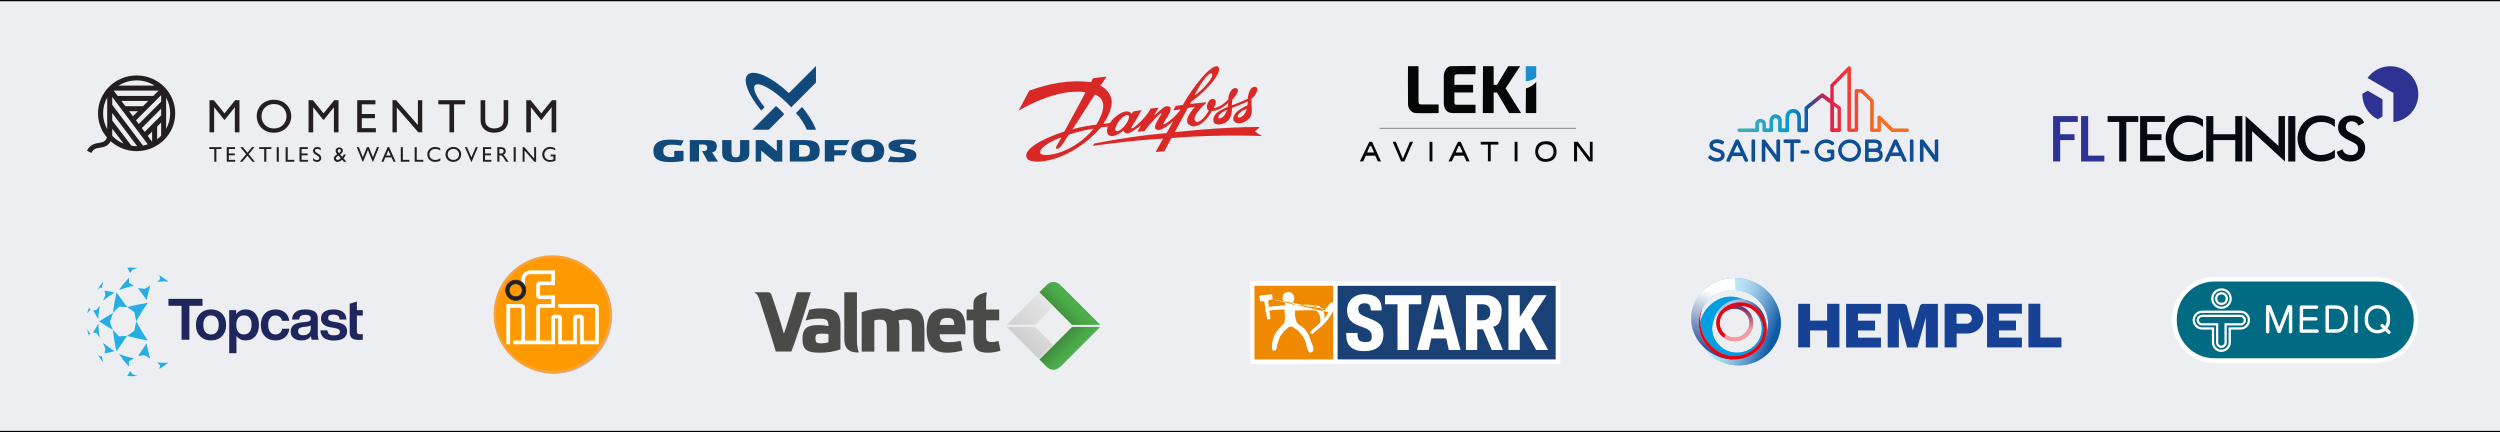 <?xml version="1.0" encoding="UTF-8"?><svg xmlns="http://www.w3.org/2000/svg" xmlns:xlink="http://www.w3.org/1999/xlink" viewBox="0 0 2025 350"><defs><style>.cls-1,.cls-2,.cls-3,.cls-4{fill:none;}.cls-5{fill:#1a4175;}.cls-6{fill:#ee8900;}.cls-7,.cls-8,.cls-9,.cls-10,.cls-11,.cls-12{fill-rule:evenodd;}.cls-7,.cls-13{fill:#fff;}.cls-14{fill:#2e3292;}.cls-15{fill:#0e4e96;}.cls-16{opacity:.5;}.cls-16,.cls-17,.cls-18{mix-blend-mode:multiply;}.cls-17{opacity:.6;}.cls-19{fill:url(#linear-gradient-8);}.cls-20{fill:url(#linear-gradient-7);}.cls-21{fill:url(#linear-gradient-5);}.cls-22{fill:url(#linear-gradient-6);}.cls-23{fill:url(#linear-gradient-9);}.cls-24{fill:url(#linear-gradient-4);}.cls-25{fill:url(#linear-gradient-3);}.cls-26{fill:url(#linear-gradient-2);}.cls-27,.cls-9{fill:#231f20;}.cls-28{fill:#edeef2;}.cls-8{fill:#1e265c;}.cls-29{fill:#164194;}.cls-30{fill:url(#linear-gradient);}.cls-10{fill:#11497b;}.cls-31{isolation:isolate;}.cls-32{fill:#f90;}.cls-33{clip-path:url(#clippath-11);}.cls-34{clip-path:url(#clippath-10);}.cls-35{clip-path:url(#clippath-12);}.cls-36{clip-path:url(#clippath-1);}.cls-37{clip-path:url(#clippath-3);}.cls-38{clip-path:url(#clippath-4);}.cls-39{clip-path:url(#clippath-2);}.cls-40{clip-path:url(#clippath-7);}.cls-41{clip-path:url(#clippath-6);}.cls-42{clip-path:url(#clippath-9);}.cls-43{clip-path:url(#clippath-8);}.cls-44{clip-path:url(#clippath-5);}.cls-45{fill:#050707;}.cls-46{fill:#1c8dce;}.cls-47{fill:#006b82;}.cls-2{stroke-linecap:round;stroke-linejoin:round;stroke-width:2.76px;}.cls-2,.cls-3{stroke:#fff;}.cls-48{fill:#e30613;}.cls-49{fill:url(#linear-gradient-10);}.cls-50{fill:url(#linear-gradient-11);}.cls-51{fill:url(#linear-gradient-12);}.cls-52{fill:#4a4a49;}.cls-11{fill:#25aee3;}.cls-3{stroke-miterlimit:10;stroke-width:1.84px;}.cls-12{fill:#d92826;}.cls-53{fill:#bbbdc0;}.cls-54{fill:#050910;}.cls-55{clip-path:url(#clippath);}.cls-4{stroke:#f9a13a;stroke-miterlimit:23.08;stroke-width:2.11px;}</style><clipPath id="clippath"><path class="cls-1" d="M868.37,264.78l-26.44,26.44,5.84,5.84c5.58,5.58,11.16,0,11.16,0l32.27-32.27h-22.84.01Z"/></clipPath><linearGradient id="linear-gradient" x1="-462.89" y1="-6009.66" x2="-462.35" y2="-6009.66" gradientTransform="translate(-179363.1 14152.24) rotate(90) scale(29.99)" gradientUnits="userSpaceOnUse"><stop offset="0" stop-color="#408f3f"/><stop offset=".09" stop-color="#408f3f"/><stop offset=".64" stop-color="#4aa549"/><stop offset=".99" stop-color="#4eae4d"/><stop offset="1" stop-color="#4eae4d"/></linearGradient><clipPath id="clippath-1"><path class="cls-1" d="M847.77,230.84l-5.84,5.84,26.44,26.44h22.84l-32.27-32.27s-2.48-2.48-5.79-2.48c-1.65,0-3.51.62-5.38,2.48h0Z"/></clipPath><linearGradient id="linear-gradient-2" x1="-789.57" y1="-6336.37" x2="-789.03" y2="-6336.37" gradientTransform="translate(24533.2 -189782.04) scale(29.99 -29.99)" gradientUnits="userSpaceOnUse"><stop offset="0" stop-color="#408f3f"/><stop offset=".18" stop-color="#449843"/><stop offset=".59" stop-color="#4ba84a"/><stop offset=".9" stop-color="#4eae4d"/><stop offset="1" stop-color="#4eae4d"/></linearGradient><clipPath id="clippath-2"><path class="cls-1" d="M815.5,264.78l25.93,25.93,11.42-11.42-14.51-14.51h-22.84,0ZM815.5,263.11h22.84l14.52-14.52-11.42-11.42-25.94,25.94h0Z"/></clipPath><linearGradient id="linear-gradient-3" x1="-590.08" y1="-6229.27" x2="-589.54" y2="-6229.27" gradientTransform="translate(-40566.35 -437030.71) rotate(-180) scale(70.2)" gradientUnits="userSpaceOnUse"><stop offset="0" stop-color="#e6e6e6"/><stop offset="1" stop-color="#cfcfcf"/></linearGradient><clipPath id="clippath-3"><path class="cls-1" d="M1485.51,85.87l2.91,2.2v15.9h-2.91v-18.12h0ZM1496.91,54.05l-13.87,14.14c-.27.27-.44.62-.44,1.06v10.87l-5.66-4.24c-.53-.35-1.24-.35-1.76,0l-12.99,10.43c-.35.27-.53.71-.53,1.15v16.52h-2.91v-9.1c0-3.18-2.2-6.62-6.27-6.62s-6.27,3.45-6.27,6.62v9.1h-3v-6.18c0-2.47-1.76-5.21-4.95-5.21s-4.95,2.66-4.95,5.21v6.18h-2.91v-3.71c0-2.12-2.03-3.98-4.33-3.98s-4.33,1.86-4.33,3.98v3.8h-12.99c-.8,0-1.41.62-1.41,1.41,0,.35.17.8.44,1.06.27.27.62.44,1.06.44h14.41c.35,0,.8-.17,1.06-.44s.44-.62.44-1.06v-4.95c0-.53.62-1.32,1.41-1.32s1.41.71,1.41,1.41v4.95c0,.8.62,1.41,1.41,1.41h5.83c.8,0,1.41-.62,1.41-1.41v-7.6c0-.8.44-2.3,2.03-2.3s2.03,1.5,2.03,2.3v7.69c0,.8.62,1.41,1.41,1.41h5.92c.35,0,.8-.17,1.06-.44s.44-.62.44-1.06v-10.51c0-1.32.71-3.71,3.35-3.71,2.47,0,3.35,2.2,3.35,3.71v10.6c0,.8.62,1.41,1.41,1.41h5.83c.8,0,1.41-.62,1.41-1.41v-17.32l.09-.09,11.4-9.19,6.54,4.86v21.64c0,.8.62,1.41,1.41,1.41h5.83c.8,0,1.41-.62,1.41-1.41v-18.02c0-.44-.17-.88-.62-1.15l-5.21-3.89v-12.72l.09-.09,10.96-11.04v46.74c0,.8.62,1.41,1.41,1.41h5.92c.8,0,1.41-.62,1.41-1.41v-30.39h2.2l.09.09,7.42,7.06v23.33c0,.8.62,1.41,1.41,1.41h5.92c.8,0,1.41-.62,1.41-1.41v-7.06l8.13,8.04c.27.27.62.44,1.06.44h12.11c.8,0,1.41-.62,1.41-1.41s-.62-1.41-1.41-1.41h-11.48l-.09-.09-10.07-9.99c-.44-.44-1.06-.53-1.59-.27-.53.27-.88.8-.88,1.32v9.1h-3v-22.53c0-.44-.17-.8-.44-1.06l-8.4-7.96c-.27-.27-.62-.35-.97-.35h-4.24c-.8,0-1.41.62-1.41,1.41v30.48h-3v-49.04c0-.62-.35-1.15-.88-1.32-.17-.09-.35-.09-.53-.09-.35-.09-.71.09-.97.35v.02Z"/></clipPath><linearGradient id="linear-gradient-4" x1="1406.44" y1="701.14" x2="1547.18" y2="701.14" gradientTransform="translate(0 -620.8)" gradientUnits="userSpaceOnUse"><stop offset="0" stop-color="#43b1b1"/><stop offset=".08" stop-color="#38adb6"/><stop offset=".21" stop-color="#1ca2c4"/><stop offset=".31" stop-color="#0298d1"/><stop offset=".42" stop-color="#194f96"/><stop offset=".42" stop-color="#254c92"/><stop offset=".46" stop-color="#6c3c77"/><stop offset=".49" stop-color="#a42f61"/><stop offset=".52" stop-color="#cc2652"/><stop offset=".55" stop-color="#e52048"/><stop offset=".56" stop-color="#ee1e45"/><stop offset=".58" stop-color="#ef2841"/><stop offset=".7" stop-color="#f14e30"/><stop offset=".78" stop-color="#f26626"/><stop offset=".84" stop-color="#f36f22"/></linearGradient><clipPath id="clippath-4"><path class="cls-1" d="M1384.65,282.64c-6-6.06-12.31-18.97-5.73-32.73,4.62-9.67,14.94-15.62,26.79-14.99.88.04,1.76.15,2.56.26,13.49,1.97,23.85,13.28,23.85,26.97,0,2.49-.34,4.91-.99,7.18-.53,5.02-2.67,9.67-6.19,13.28-5.39,5.51-12.53,8.56-20.14,8.56s-14.64-3.01-20.14-8.56M1377.01,238.15c-4.2,5.21-6.69,11.61-7.11,18.15-.61,9.93,3.71,18.97,10.66,25.37,2.9,4.43,6.84,8.18,11.73,10.56,8.1,4.09,17.77,4.84,26.48,2.08,9.02-2.86,16.47-9.52,20.41-17.78,5.96-12.54,3.55-27.82-5.54-38.39-4.81-5.62-11.54-9.78-18.92-11.68-3.17-.82-6.38-1.19-9.59-1.19-10.78,0-21.36,4.46-28.13,12.83v.04h.01Z"/></clipPath><linearGradient id="linear-gradient-5" x1="-2010.97" y1="-11401.23" x2="-2009.36" y2="-11401.23" gradientTransform="translate(-212551 487181.02) rotate(-166.28) scale(45.94 -45.94)" gradientUnits="userSpaceOnUse"><stop offset="0" stop-color="#009fe3"/><stop offset=".26" stop-color="#009fe3"/><stop offset=".45" stop-color="#03a0e3"/><stop offset=".6" stop-color="#0ca4e5"/><stop offset=".73" stop-color="#1dabe7"/><stop offset=".85" stop-color="#34b5eb"/><stop offset=".97" stop-color="#52c1f0"/><stop offset="1" stop-color="#5bc5f2"/></linearGradient><clipPath id="clippath-5"><path class="cls-1" d="M1396.23,247.01c-4.2,3.2-6.88,7.25-8.06,11.98.84-2.16,2.1-4.13,3.67-5.84,1.49-1.64,3.25-3.05,5.24-4.13,4.36-3.2,9.86-4.65,15.25-3.94,6.84.86,12.8,5.13,16.05,10.97,1.87,3.35,2.83,7.18,2.83,10.97,0-8.11-3.4-16.74-10.62-21.31-3.32-2.12-7.18-3.12-11.04-3.12-4.74,0-9.52,1.53-13.34,4.43h.04-.02Z"/></clipPath><linearGradient id="linear-gradient-6" x1="-1598.54" y1="-12116.11" x2="-1596.93" y2="-12116.11" gradientTransform="translate(146829.34 -278958.31) rotate(20) scale(25.76 -25.76)" gradientUnits="userSpaceOnUse"><stop offset="0" stop-color="#009fe3"/><stop offset="1" stop-color="#009fe3"/></linearGradient><clipPath id="clippath-6"><path class="cls-1" d="M1395.39,241.24c-9.25,2.79-15.9,10.49-18.11,19.31,0,.71.08,1.41.15,2.08,1.38,11.01,9.25,17.93,9.25,17.93,4.82,4.98,11.27,7.7,18.11,7.7s13.26-2.75,18.11-7.7c7.3-7.48,7.3-19.64,0-27.12-1.22-1.26-2.6-2.31-4.05-3.16,5.01,3.57,8.25,9.34,8.25,15.81,0,10.83-9.02,19.6-20.14,19.6s-20.14-8.78-20.14-19.6c0-2.53.5-4.91,1.38-7.11,1.18-4.72,3.82-8.78,8.06-11.98,4.51-3.42,10.32-4.95,15.9-4.28-3.1-1.6-6.61-2.46-10.2-2.46-2.18,0-4.36.3-6.57.97h0Z"/></clipPath><linearGradient id="linear-gradient-7" x1="-2314.56" y1="-11668.92" x2="-2313.02" y2="-11668.92" gradientTransform="translate(-373160.44 6045.15) rotate(-102.1) scale(31.49 -31.49)" gradientUnits="userSpaceOnUse"><stop offset="0" stop-color="#009fe3"/><stop offset=".25" stop-color="#03a0e3"/><stop offset=".45" stop-color="#0ca4e5"/><stop offset=".63" stop-color="#1dabe7"/><stop offset=".8" stop-color="#34b5eb"/><stop offset=".96" stop-color="#52c1f0"/><stop offset="1" stop-color="#5bc5f2"/></linearGradient><clipPath id="clippath-7"><path class="cls-1" d="M1401.92,240.27c-2.14,0-4.36.3-6.53.97-9.25,2.79-15.9,10.49-18.11,19.31,0,.71.08,1.41.15,2.08,1.38,11.01,9.25,17.93,9.25,17.93,4.82,4.98,11.27,7.7,18.11,7.7s13.26-2.75,18.11-7.7c3.63-3.72,5.43-8.56,5.46-13.43v-.22c0-4.87-1.87-9.75-5.46-13.43-1.22-1.26-2.6-2.31-4.05-3.16,5.01,3.57,8.25,9.34,8.25,15.81,0,10.83-9.02,19.6-20.14,19.6s-20.14-8.78-20.14-19.6c0-2.53.5-4.91,1.38-7.1,1.18-4.72,3.82-8.78,8.06-11.98,4.51-3.42,10.32-4.95,15.9-4.28-3.1-1.6-6.57-2.46-10.17-2.46l-.08-.04h.01Z"/></clipPath><linearGradient id="linear-gradient-8" x1="-2109.05" y1="-10611.86" x2="-2107.48" y2="-10611.86" gradientTransform="translate(-25216.23 134079.76) rotate(-180) scale(12.61 -12.61)" gradientUnits="userSpaceOnUse"><stop offset="0" stop-color="#009fe3"/><stop offset=".4" stop-color="#009ce1"/><stop offset=".57" stop-color="#0295db"/><stop offset=".7" stop-color="#0589d0"/><stop offset=".81" stop-color="#0977c1"/><stop offset=".91" stop-color="#0e60ae"/><stop offset=".99" stop-color="#154396"/><stop offset="1" stop-color="#164194"/></linearGradient><clipPath id="clippath-8"><path class="cls-1" d="M1384.65,282.64c-6-6.1-12.31-18.97-5.73-32.73,4.62-9.67,14.94-15.62,26.79-14.99.88.04,1.76.15,2.56.26,13.49,1.97,23.85,13.28,23.85,26.97,0,2.49-.34,4.91-.99,7.18-.53,5.02-2.67,9.67-6.19,13.28-5.39,5.51-12.53,8.56-20.14,8.56s-14.64-3.01-20.14-8.56M1377.01,238.15c-4.2,5.21-6.69,11.61-7.11,18.15-.61,9.93,3.71,18.97,10.66,25.37,2.9,4.43,6.84,8.18,11.73,10.56,4.82,2.46,10.2,3.68,15.59,3.72h.46c3.52,0,7.07-.56,10.43-1.64,9.02-2.86,16.47-9.52,20.41-17.78,2.18-4.58,3.25-9.52,3.25-14.51v-.26c0-8.48-3.1-17-8.79-23.62-4.81-5.62-11.54-9.78-18.92-11.68-3.17-.82-6.38-1.19-9.59-1.19-10.78,0-21.36,4.46-28.13,12.83v.04h.01Z"/></clipPath><linearGradient id="linear-gradient-9" x1="-1723.37" y1="-11918.08" x2="-1721.79" y2="-11918.08" gradientTransform="translate(264112.72 -489186.87) rotate(20) scale(46.13 -46.13)" gradientUnits="userSpaceOnUse"><stop offset="0" stop-color="#fff"/><stop offset=".35" stop-color="#fff"/><stop offset=".43" stop-color="#fafbfc"/><stop offset=".51" stop-color="#edf0f6"/><stop offset=".6" stop-color="#d6deec"/><stop offset=".69" stop-color="#b7c4de"/><stop offset=".78" stop-color="#8fa4cb"/><stop offset=".88" stop-color="#5e7cb5"/><stop offset=".98" stop-color="#254d9b"/><stop offset="1" stop-color="#164194"/></linearGradient><clipPath id="clippath-9"><path class="cls-1" d="M1396.23,247.01c-4.2,3.2-6.88,7.25-8.06,11.98.84-2.16,2.1-4.13,3.67-5.84,1.49-1.64,3.25-3.05,5.24-4.13,4.36-3.2,9.86-4.65,15.25-3.94,6.84.86,12.8,5.13,16.05,10.97,1.87,3.35,2.83,7.18,2.83,11.01,0-8.15-3.4-16.74-10.62-21.31-3.32-2.12-7.18-3.12-11.04-3.12-4.74,0-9.52,1.53-13.34,4.43l.04-.04h-.02Z"/></clipPath><linearGradient id="linear-gradient-10" x1="-1598.55" y1="-12116.11" x2="-1596.94" y2="-12116.11" gradientTransform="translate(146829.31 -278958.34) rotate(20) scale(25.76 -25.76)" gradientUnits="userSpaceOnUse"><stop offset="0" stop-color="#bcbfe1"/><stop offset=".4" stop-color="#bcbfe1"/><stop offset=".47" stop-color="#b5bade"/><stop offset=".57" stop-color="#a4add6"/><stop offset=".69" stop-color="#8897c8"/><stop offset=".81" stop-color="#6079b6"/><stop offset=".94" stop-color="#2e539f"/><stop offset="1" stop-color="#164194"/></linearGradient><clipPath id="clippath-10"><path class="cls-1" d="M1384.65,282.64c-6-6.1-12.31-18.97-5.73-32.73,4.62-9.67,14.94-15.62,26.79-14.99.88.04,1.76.15,2.56.26,13.49,1.97,23.85,13.28,23.85,26.97,0,2.49-.34,4.91-.99,7.18-.53,5.02-2.67,9.67-6.19,13.28-5.39,5.51-12.53,8.56-20.14,8.56s-14.64-3.01-20.14-8.56M1377.01,238.15c-4.2,5.21-6.69,11.61-7.11,18.15-.61,9.93,3.71,18.97,10.66,25.37,2.9,4.43,6.84,8.18,11.73,10.56,4.82,2.46,10.2,3.68,15.59,3.72h.46c3.52,0,7.07-.56,10.43-1.64,9.02-2.86,16.47-9.52,20.41-17.78,2.18-4.58,3.25-9.52,3.25-14.51v-.26c0-8.48-3.1-17-8.79-23.62-4.81-5.62-11.54-9.78-18.92-11.68-3.17-.82-6.38-1.19-9.59-1.19-10.78,0-21.36,4.46-28.13,12.83v.04h.01Z"/></clipPath><clipPath id="clippath-11"><path class="cls-1" d="M1377.01,238.19c-4.2,5.21-6.69,11.61-7.11,18.15-.08,1.08-.08,2.16,0,3.24.38,8.67,4.47,16.4,10.66,22.13,9.59,8.89,20.1,9.49,22.89,9.49h.65s-14.18-3.16-19.49-8.56c-5.96-6.03-12.19-18.79-5.89-32.4.04-.11.11-.22.15-.3,4.62-9.67,14.94-15.62,26.79-14.99l-.53-9.6c-10.78,0-21.4,4.46-28.13,12.83h0Z"/></clipPath><linearGradient id="linear-gradient-11" x1="-1526.7" y1="-11444.94" x2="-1525.16" y2="-11444.94" gradientTransform="translate(334771.43 174511.37) rotate(110) scale(32.58 -32.58)" gradientUnits="userSpaceOnUse"><stop offset="0" stop-color="#fff"/><stop offset=".87" stop-color="#355aa2"/><stop offset="1" stop-color="#164194"/></linearGradient><clipPath id="clippath-12"><path class="cls-1" d="M1409.41,247.82c-4.93.07-9.52,2.05-12.99,5.62,2.18-2.12,5.43-3.42,8.75-3.42,6.61,0,12,5.24,12,11.68s-5.39,11.68-12,11.68c-2.75,0-5.27-.89-7.3-2.42l-1.41,2.64c2.48,1.71,5.5,2.75,8.75,2.75,8.29,0,15.02-6.55,15.02-14.62,0-6.44-4.28-11.94-10.24-13.88h-.5l-.08-.04h0Z"/></clipPath><linearGradient id="linear-gradient-12" x1="-944.72" y1="-11464.08" x2="-943.19" y2="-11464.08" gradientTransform="translate(164656.79 13698.14) rotate(90) scale(14.24 -14.24)" gradientUnits="userSpaceOnUse"><stop offset="0" stop-color="#164194"/><stop offset=".09" stop-color="#1d4697"/><stop offset=".23" stop-color="#3157a0"/><stop offset=".4" stop-color="#5272af"/><stop offset=".58" stop-color="#8097c4"/><stop offset=".79" stop-color="#bbc8e0"/><stop offset="1" stop-color="#fff"/></linearGradient></defs><g class="cls-31"><g id="Layer_17"><rect class="cls-28" width="2025" height="350"/><path class="cls-14" d="M1668.76,130.8v-17.33h11.6v-4.74h-11.6v-9.97h14.25v-4.73h-20v36.76h5.75Z"/><path class="cls-14" d="M1704.51,130.8v-4.73h-13.1v-32.03h-5.74v36.76h18.84Z"/><path class="cls-54" d="M1824.18,130.79v-24.52l26.63,24.54v-36.78h-5.22v24.15l-26.63-24.14v36.75h5.22Z"/><path class="cls-54" d="M1731.98,98.77v-4.73h-24.81v4.73h9.39v32.03h5.74v-32.03h9.68Z"/><path class="cls-54" d="M1753.48,130.8v-4.73h-14.26v-12.6h11.58v-4.74h-11.58v-9.97h14.26v-4.73h-20v36.76h20Z"/><path class="cls-54" d="M1792.81,130.8v-17.32h17.76v17.32h5.74v-36.76h-5.74v14.69h-17.76v-14.69h-5.74v36.76h5.74Z"/><rect class="cls-54" x="1853.47" y="94.04" width="5.74" height="36.76"/><path class="cls-54" d="M1904.02,130.8c3.15.18,6.25-.91,8.6-3.02,2.14-2.11,3.29-5.05,3.15-8.06.08-2.26-.71-4.45-2.21-6.15-1.98-1.9-4.3-3.41-6.82-4.47-1.67-.71-3.26-1.57-4.77-2.56-1.2-.89-1.89-2.3-1.85-3.79-.06-1.24.45-2.45,1.36-3.27,1.03-.86,2.35-1.3,3.69-1.23,2.27.1,4.29,1.44,5.24,3.51l4.49-2.34c-1.42-3.93-4.85-5.89-10.31-5.89-2.85-.13-5.64.85-7.8,2.72-1.97,1.8-3.04,4.38-2.94,7.04-.07,2.36.85,4.64,2.53,6.29,2.18,1.89,4.65,3.44,7.3,4.58,1.58.7,3.1,1.51,4.56,2.43,1.16.87,1.83,2.25,1.78,3.71.07,1.44-.49,2.84-1.52,3.84-1.14.99-2.62,1.51-4.13,1.43-3.74,0-6.05-1.55-6.94-4.65l-4.65,2.08c1.25,5.21,4.99,7.83,11.22,7.83h0Z"/><path class="cls-54" d="M1764.03,121.81c-2.43-2.58-3.71-6.02-3.58-9.56-.15-3.61,1.16-7.11,3.64-9.74,2.49-2.52,5.94-3.89,9.49-3.75,4,0,7.86,1.49,10.84,4.15v-6.02c-3.3-2.21-7.19-3.39-11.17-3.38-5.07-.15-9.98,1.77-13.61,5.32-7.25,7.42-7.27,19.26-.05,26.69,3.68,3.54,8.63,5.44,13.74,5.27,3.93.1,7.8-1.02,11.08-3.2v-6.33c-3.19,2.75-7.24,4.26-11.45,4.28-3.37.09-6.63-1.27-8.94-3.73h0Z"/><path class="cls-54" d="M1870.87,121.81c-2.43-2.58-3.71-6.02-3.58-9.56-.15-3.61,1.16-7.11,3.64-9.74,2.49-2.52,5.94-3.89,9.49-3.75,4,0,7.86,1.49,10.84,4.15v-6.02c-3.3-2.21-7.19-3.39-11.17-3.38-5.07-.15-9.98,1.77-13.61,5.32-7.25,7.42-7.27,19.26-.05,26.69,3.68,3.54,8.64,5.44,13.74,5.27,3.93.1,7.8-1.02,11.08-3.2v-6.33c-3.19,2.75-7.25,4.26-11.45,4.28-3.37.09-6.63-1.27-8.94-3.73h0Z"/><path class="cls-54" d="M1958.83,76.33c0-4.27-1.2-8.46-3.48-12.08,2.27,3.63,3.48,7.83,3.48,12.1,0,2.85,0,2.84,0-.03Z"/><path class="cls-14" d="M1929.81,80.44v13.94l-3.83,2.22c-7.65-3.84-12.47-11.66-12.49-20.21,0-.15.03-.27.03-.41l4.3-2.49,12,6.96h0Z"/><path class="cls-14" d="M1958.83,76.37c-.02,11.55-8.7,21.24-20.18,22.5v-23.58l-20.84-12.09-.21.13c.88-1.25,1.87-2.42,2.97-3.47,9.09-8.61,23.45-8.21,32.05.89,4,4.22,6.22,9.81,6.21,15.62h0Z"/><g id="layer1"><path id="path4150" class="cls-53" d="M402.33,256.05c0-25.82,20.93-46.75,46.75-46.75s46.75,20.93,46.75,46.75-20.93,46.75-46.75,46.75-46.75-20.93-46.75-46.75"/><path id="path4152" class="cls-32" d="M400.83,254.56c0-25.82,20.93-46.75,46.75-46.75s46.75,20.93,46.75,46.75-20.93,46.75-46.75,46.75-46.75-20.93-46.75-46.75"/><path id="path4154" class="cls-4" d="M400.83,254.56c0-25.82,20.93-46.75,46.75-46.75s46.75,20.93,46.75,46.75-20.93,46.75-46.75,46.75-46.75-20.93-46.75-46.75Z"/><path id="path4156" class="cls-7" d="M429.4,219.01c-3.92,0-7.12,3.19-7.12,7.12v2.12c-1.31-.87-2.88-1.37-4.57-1.37-4.54,0-8.2,3.7-8.2,8.25s3.66,8.2,8.2,8.2,8.25-3.66,8.25-8.2c0-1.16-.22-2.3-.66-3.3v-5.7c0-2.27,1.83-4.1,4.1-4.1h17.15v5.98h-9.52c-1.45,0-2.64,1.15-2.64,2.59v9c0,1.45,1.19,2.59,2.64,2.59h9.52v4.15h-9.52c-1.37,0-2.47,1.02-2.59,2.36,0,.08-.05.16-.05.24v26.95h-9.09v-27.19c-.12-1.33-1.27-2.36-2.64-2.36h-12.49v32.52h3.02v-29.55h8.34c.41,0,.75.34.75.75v25.82h-6.5v2.97h33.74v-20.5c0-.25.22-.42.47-.42h1.7c.25,0,.47.18.47.42v20.5h15.08v-20.5c0-.25.22-.42.47-.42h1.7c.25,0,.47.18.47.42v20.5h15.13v-29.92c0-.08-.04-.16-.05-.24-.12-1.33-1.23-2.36-2.59-2.36h-30.21v2.97h29.08c.41,0,.75.34.75.75v25.82h-9.14v-18.33c0-1.45-1.15-2.64-2.59-2.64h-3.39c-1.45,0-2.59,1.19-2.59,2.64v18.33h-9.14v-18.33c0-1.45-1.15-2.64-2.59-2.64h-3.39c-1.45,0-2.59,1.19-2.59,2.64v18.33h-9.14v-25.82c0-.41.34-.75.75-.75h11.36v-10.08h-11.64c-.25,0-.47-.22-.47-.47v-7.3c0-.25.22-.47.47-.47h11.64v-11.97h-20.14ZM417.71,229.85c2.89,0,5.28,2.38,5.28,5.28s-2.38,5.23-5.28,5.23-5.23-2.34-5.23-5.23,2.34-5.28,5.23-5.28Z"/><path id="path4160" class="cls-9" d="M412.5,235.11c0-2.89,2.34-5.24,5.24-5.24s5.24,2.34,5.24,5.24-2.34,5.23-5.24,5.23-5.24-2.34-5.24-5.23ZM409.51,235.11c0-4.55,3.69-8.23,8.23-8.23s8.23,3.68,8.23,8.23-3.69,8.23-8.23,8.23-8.23-3.69-8.23-8.23"/><path id="path4162" class="cls-27" d="M417.75,243.61c-4.69,0-8.48-3.8-8.48-8.48s3.8-8.54,8.48-8.54,8.48,3.85,8.48,8.54-3.79,8.48-8.48,8.48ZM417.75,243.08c4.4,0,7.95-3.55,7.95-7.95s-3.55-8.01-7.95-8.01-7.95,3.61-7.95,8.01,3.55,7.95,7.95,7.95ZM417.75,240.61c-3.04,0-5.54-2.44-5.54-5.48s2.5-5.54,5.54-5.54,5.48,2.5,5.48,5.54-2.44,5.48-5.48,5.48ZM417.75,240.08c2.75,0,4.95-2.2,4.95-4.95s-2.2-5.01-4.95-5.01-5.01,2.26-5.01,5.01,2.26,4.95,5.01,4.95Z"/></g><path class="cls-47" d="M1793.56,292.24c-17.82,0-32.29-14.48-32.29-32.29v-1.48c0-17.82,14.48-32.29,32.29-32.29h131.11c17.82,0,32.29,14.48,32.29,32.29v1.48c0,17.82-14.48,32.29-32.29,32.29h-131.11Z"/><path class="cls-13" d="M1924.77,228.03c16.79,0,30.34,13.64,30.34,30.34v1.48c0,16.79-13.64,30.34-30.34,30.34h-131.2c-16.79,0-30.34-13.64-30.34-30.34v-1.48c0-16.79,13.64-30.34,30.34-30.34h131.2M1924.77,224.32h-131.2c-18.84,0-34.15,15.4-34.15,34.15v1.48c0,18.84,15.4,34.15,34.15,34.15h131.11c18.84,0,34.15-15.4,34.15-34.15v-1.48c.09-18.84-15.31-34.15-34.05-34.15h-.01Z"/><circle class="cls-3" cx="1799.41" cy="241.86" r="7.42"/><circle class="cls-3" cx="1799.41" cy="241.86" r="4.27"/><path class="cls-3" d="M1814.9,252.53h-31.18c-3.71,0-6.77,3.06-6.77,6.77s3.06,6.77,6.77,6.77h8.81v11.32c0,3.71,3.06,6.77,6.77,6.77s6.77-3.06,6.77-6.77v-11.32h8.81c3.71,0,6.77-3.06,6.77-6.77s-3.06-6.77-6.77-6.77h.02Z"/><path class="cls-3" d="M1814.9,255.87h-31.27c-1.86,0-3.43,1.58-3.43,3.43s1.58,3.43,3.43,3.43h12.25v14.75c0,1.86,1.58,3.43,3.43,3.43s3.43-1.58,3.43-3.43v-14.75h12.16c1.86,0,3.43-1.58,3.43-3.43s-1.58-3.43-3.43-3.43h0Z"/><polyline class="cls-2" points="1855.36 268.67 1855.36 248.54 1853.97 248.54 1846.17 268.49 1845.99 268.49 1838.29 248.54 1836.8 248.54 1836.8 268.67"/><polyline class="cls-2" points="1876.52 248.82 1864.17 248.82 1864.08 268.21 1876.89 268.21"/><line class="cls-2" x1="1875.87" y1="258.28" x2="1864.73" y2="258.28"/><line class="cls-2" x1="1908.43" y1="248.54" x2="1908.43" y2="268.49"/><path class="cls-2" d="M1925.79,268.67h-.19c-4.92,0-8.81-3.99-8.81-8.81v-2.6c0-4.92,3.99-8.81,8.81-8.81h.19c4.92,0,8.81,3.99,8.81,8.81v2.6c0,4.83-3.9,8.81-8.81,8.81Z"/><line class="cls-2" x1="1929.5" y1="263.66" x2="1935.07" y2="269.23"/><path class="cls-2" d="M1885.05,248.72v19.39h7.33s7.79.56,7.98-9.74c0,0,.84-9-7.79-9.65h-7.52,0Z"/><g id="layer"><rect class="cls-13" x="1012.43" y="227.82" width="251.4" height="67"/><rect class="cls-5" x="1083.5" y="231.51" width="176.61" height="59.62"/><rect class="cls-6" x="1016.12" y="231.51" width="63.73" height="59.62"/><path class="cls-13" d="M1099.63,269.64v1.3c0,4.15,1.22,6.08,6.03,6.08s5.45-1.01,5.45-4.73-2.1-5.53-8.13-7.58c-8.13-2.72-11.86-6.03-11.86-13.41s5.41-13.03,13.99-13.03,13.99,3.44,13.99,11.94v1.26h-8.76c0-4.15-1.47-5.82-4.94-5.82s-5.2,1.8-5.2,4.4.84,4.4,4.69,6.03l7.04,2.97c6.83,2.93,8.63,6.33,8.63,11.73,0,9.39-5.82,13.62-15.71,13.62s-14.37-4.73-14.37-12.91v-1.8h9.13v-.04h.02Z"/><path class="cls-13" d="M1151.25,239.13v7.33h-10.14v37.04h-9.13v-37.04h-10.14v-7.33h29.41Z"/><path class="cls-13" d="M1159.76,239.13h11.31l11.98,44.37h-9.51l-2.1-9.39h-12.11l-2.05,9.39h-9.51l11.98-44.37h.01ZM1160.97,266.79h8.88l-4.44-20.32-4.44,20.32h0Z"/><path class="cls-13" d="M1230.99,239.13v17.77l11.65-17.77h10.1l-12.49,19.02,13.7,25.35h-9.68l-9.93-18.23-3.35,5.11v13.07h-9.13v-44.33h9.13Z"/><path class="cls-13" d="M1209.45,264.61c6.45-1.26,6.87-8.38,6.87-14.04s-5.45-11.44-12.07-11.44h-16.84v44.37h9.13v-16.72h4.78l7,16.72h9.05l-7.92-18.9h0ZM1200.31,259.45h-3.81v-12.99h4.32c4.11,0,6.33,2.22,6.33,6.33.04,4.78-2.43,6.66-6.83,6.66h0Z"/><path class="cls-13" d="M1043.48,236.62c-.21.04-.42.08-.63.13h-.34c-.08.04-.17.04-.29.04s-.34,0-.46.08c-.17.04-.34.08-.5.21l-.17.13h0s-.13.04-.17.08c-.21.08-.38.21-.5.38-.08.13-.21.21-.34.29-.08.04-.17.13-.21.25,0,.08,0,.13-.08.13l-.17.08h0v.08h0c0,.08,0,.13-.08.17s-.08.13-.13.21c0,.08-.08.13-.08.21v.13h0v.34h0v.08c0,.08,0,.21-.08.29,0,0,0,.21-.08.25-.08.21-.13.42-.17.67l-.08.42h0v1.05c0,.17,0,.34.13.46v.21l.13.17c0,.08.08.17.13.21,0,.13.08.25.17.38,0,.04.08.08.08.17h0l.08.08c.13.13.29.29.38.46h0c.08.08.17.21.25.29l.25.25h0s.08.08.13.17h0v.08c.08.08.21.21.21.34h0v.08c0,.17.08.38.13.54v1.01c-.21.13-.42.17-.67.13h-.63c-.08.04-.21.04-.29,0h-.08c-.34.08-.71.17-1.05.13h-.08c-.08.04-.21.04-.29.04-.17,0-.34,0-.46.08h-.25c-.13,0-.25,0-.38.04-.08.04-.17.04-.25.04-.21,0-.38,0-.54.08h-.25s-.08.08-.17.04c-.08,0-.13,0-.21.04-.17-.04-.34-.04-.46,0-.13.04-.25.04-.34,0h-.29s-.17.08-.21.08c-.13-.04-.25-.04-.42-.04-.08.04-.17.04-.25,0h-.08c-.25.08-.5.08-.75.04h-.17c-.13,0-.21,0-.34.04-.08.04-.17.04-.25.04h-.08c-.08.08-.21.13-.34.13s-.25.04-.34.08c-.08,0-.17,0-.21.04h-.08c-.13.04-.21.04-.34.08s-.25.04-.38,0h-.46c-.25.04-.46.08-.71.13-.13-.04-.25,0-.38.04,0,0-.75.04-.84.04h0v-.13h0v-.38h0v-.13h0v-.29h0v-.25h0v-.08c0-.13-.08-.25-.08-.38s0-.21-.08-.34c0-.17,0-.34-.08-.46,0-.17-.08-.29-.08-.46h0v-.8h0v-.54h0v-.08c-.08-.04-.08-.13-.08-.21v-.08h0v-.17s0-.13.13-.21.13-.21.17-.29h.29s.42-.17.46-.17c.08.04.21,0,.29-.04h0c.13,0,.25-.04.34-.08,0-.04.13-.04.17-.04h.25c.34-.08.67-.17.96-.34h0s.13-.04.13-.08h0v-.08c.08-.04.08-.08.13-.13,0-.04.13-.13.13-.21.08-.08.17-.25.13-.38v-.13h0c0-.29,0-.5-.17-.75h0v-.21h0c-.08-.21-.13-.42-.17-.67h0v-.13h0v-.21c0-.17,0-.38-.08-.54,0-.17-.08-.34-.21-.46l-.08-.17h0c-.13-.08-.29-.13-.46-.13-.34,0-.67.04-1.01.17-.25.08-.5.13-.75.17-.17,0-.34,0-.46.04-.17.04-.34.04-.46.04h-.08c-.08.08-.21.13-.29.08-.08,0-.21,0-.29.04h-.34c-.17,0-.34,0-.5.04h-.29c-.13.04-.25.04-.38.08-.08.04-.17.04-.25.04-.13-.04-.25-.08-.38-.04h-.25c-.08-.04-.17-.04-.21,0h0s-.04.04-.13.04h-.21c-.17.13-.34.13-.5.13h-.29c-.21.04-.38,0-.59,0h-.29s-.08.04-.13.08h-.21v.04s-.08,0-.13.04h0l-.08.08h0s-.08.04-.13.04c-.21,0-.38.08-.54.25l-.17.13h0c-.17.21-.25.46-.25.75v.13h0v.08h0v.08c0,.08,0,.17.13.21v.38h0v.13h0c0,.13,0,.25.08.38v.13c.13.29.17.54.17.84v.5h0c.08.21.21.42.38.63h0v.04c.25.08.5.08.75.04.17-.04.34-.04.46-.04h1.22c.17-.08.34-.13.5-.08h.25v.46h0c.08.13.13.29.17.46,0,.17,0,.29.13.46h0v.25h0c0,.34,0,.59.08.88v.38l.29,1.42v.84c.08.17.08.34.08.54s0,.46.08.71h0v.46c0,.13,0,.29.08.42,0,.25.08.54.17.8l.08.25c0,.21.08.42.13.59l.13.54v.21c.08.21.13.42.21.63h0v.08c0,.13,0,.21.13.29v.59l.08.04v.17c0,.08,0,.13.08.21h0c0,.08,0,.17.08.21h0c0,.13,0,.21.08.25v.08h0v.13h0c0,.08,0,.17.08.29v.25h0c.13.17.17.34.17.54s0,.25.08.38h0v.38h0c0,.25.13.42.29.5h0s.08.04.13.04h0l.08.04h.29c.13,0,.25,0,.38-.04h0c.08-.04.17-.04.25-.04s.21-.04.29-.04c.08-.04.17-.04.25-.08.08-.04.17-.08.25-.08h.08c.17-.08.29-.29.34-.5h0v-.08c-.08-.21-.13-.46-.13-.71v-.38l-.13-.59c0-.38-.08-.8-.17-1.13h0v-.17h0v-.29c0-.13-.08-.21-.13-.34v-.17c0-.17-.08-.29-.13-.46h0v-.13h0v-.21c0-.13,0-.29-.08-.42,0-.13,0-.29-.08-.42h0v-.75s.08-.08.21-.08h.17l.17-.08c.13-.04.25-.04.34-.08h.08c0-.08.13-.13.21-.08.08,0,.17,0,.25-.04.13-.04.25-.08.38-.08s.21,0,.34-.04h0s.08-.04.13-.04.13,0,.17-.04c.13,0,.25,0,.38-.04h.17c.25,0,.5-.04.71-.08.17.04.38.04.54,0h0c.29,0,.59-.04.88-.08s.54-.08.84-.08h.21c.21.04.42,0,.67-.04h0s.13.04.17,0c.08,0,.17.04.29.04h.21c.08-.04.21-.04.34-.04s.29,0,.42-.04h.88c.08-.04.13-.04.21-.04h.21c.08-.04.17-.04.25-.04,0,0,.13,0,.17-.04h.29c.13,0,.29-.04.42,0,.17,0,.38,0,.54-.04.13,0,.25-.04.42-.04s.29,0,.42-.04h.17v.92h0v.71h0v.08h0v.84l.08.46h0c.08.29.13.59.13.92v.46h0v1.01h0v.17c0,.08,0,.13.08.21h0v.63h0v.75h0v.54c0,.29-.08.54-.13.84h0v.54h0v.75c0,.17,0,.42-.17.59l-.08.08h0v.08c-.08.08-.17.17-.17.29s0,.17-.08.21h0c-.13.34-.29.59-.5.8h0c-.08,0-.17.04-.21.17,0,.08-.08.08-.13.13h-.17v.13l-.08.04h0c-.17.25-.38.42-.63.59h0c-.08.21-.21.34-.38.42h0l-.25.29-.29.34h0c-.13.04-.21.13-.25.25,0,.08-.13.13-.17.17l-.13.08h0c-.08.08-.13.17-.13.17l-.29.29-.21.25c-.13.13-.21.25-.34.34h0c0,.05-.03.1-.08.13-.08.04-.13.13-.17.21h0c-.08.13-.17.21-.25.29-.08.04-.17.13-.25.21,0,.08-.08.13-.17.17h0c-.17.42-.42.8-.75,1.05h0l-.13.17c-.08.08-.17.21-.21.29-.25.25-.46.59-.67.88h0v.13s-.08.13-.08.17l-.25.42c-.13.25-.29.5-.46.71h0c-.13.25-.29.54-.38.84l-.21.42h0c0,.13,0,.21-.08.29v.08h0s0,.13-.08.17c-.08.08-.08.21-.13.29v.08h0v.17h0c-.08.21-.13.38-.17.54,0,.17-.08.29-.17.46-.13.21-.21.42-.25.67l-.08.34h0v.38h0c0,.13,0,.21-.08.29l-.08.17h0v.38h0c-.13.38-.21.71-.25,1.05v.17h0v.08h0v.08h0v.34h0c-.08.17-.13.34-.13.46v.46c0,.21,0,.42-.08.63l-.08.46h0v1.42h0v.54c0,.13,0,.38.08.54v.17h.08v.13c0,.13.08.21.17.29h0c0,.08,0,.17.13.25,0,.03.03.06.08.08h0v.08c.25.21.59.34.92.29h.54c0-.08.13-.13.21-.13.08-.04.17-.04.25-.13.08,0,.13,0,.17-.08h.13l.17-.13c.21-.13.38-.29.5-.46v-.13c.08-.04.08-.13.13-.17h0c.08-.13.13-.29.13-.46s0-.29.13-.42h0v-.08c0-.29,0-.59.08-.88,0-.04.08-.13.08-.17h0v-.08h0v-.08c0-.13,0-.29.13-.42l.08-.25h0v-.08h0v-.08h0v-.08c0-.25,0-.5.17-.75h0l.08-.34.08-.29s.08-.08.08-.17v-.08h0v-.08c0-.13.08-.25.13-.38,0-.13.08-.25.13-.38.08-.08.13-.21.17-.34,0-.08.08-.21.13-.29h0v-.25c0-.08.08-.17.08-.25.08-.08.13-.21.13-.29l.08-.21h0c.08-.25.17-.5.29-.75h0v-.08c0-.13,0-.25.13-.38,0-.08.08-.21.13-.34v-.13c0-.08.08-.13.13-.21h0v-.08c0-.21.13-.38.25-.54h0v-.08s.08-.08.08-.17c.08-.13.17-.25.21-.38,0,0,0-.13.08-.17.13-.08.25-.17.29-.34,0-.08.08-.17.17-.21.08-.08.17-.21.25-.34s.13-.21.25-.29h0c.08-.21.21-.38.34-.54.13-.13.25-.25.34-.42h0l.21-.21h0l.46-.75.13-.21h0c.13-.13.21-.25.29-.38s.17-.21.25-.29h0l.13-.08h0c.08-.13.21-.21.34-.29h0v-.08c0-.08.08-.13.17-.17l.13-.08c.08-.04.13-.08.17-.13.17-.08.34-.17.42-.34h0c.21-.13.38-.29.46-.46.08-.13.17-.21.29-.29.17-.04.29-.13.42-.25h0l.08-.13h0v-.04h0c.08-.17.21-.25.34-.34h.08v-.13h0c0-.05.03-.11.08-.17l.08-.08.42-.21.34-.17c.13-.04.29-.08.42-.17l.29-.13h0c.08.04.17,0,.21-.04,0,0,.08,0,.13-.04h.17c.42-.13.88-.08,1.3,0h.08s.08,0,.13.04h0c.34.13.63.29.88.54h0v.04c.13.04.25.08.38.21,0,0,.13.08.21.13,0,.04.08.13.13.13h0v.08c.08.04.17.08.21.17.08.08.17.13.25.21h.08c.08.13.25.25.25.25h0c.34.17.63.34.92.59.21.17.42.34.67.46.21.08.38.21.54.38.13.13.29.25.46.38,0,.04.08.04.08.04.08.08.21.17.29.25s.17.17.25.25h0c0,.08.08.17.13.21h0c.08.13.17.21.21.29.08.13.17.21.29.29,0,.04.08.13.17.17.08.04.13.13.13.21h0v.08c.17.13.29.29.42.42,0,0,.29.34.34.38.08.25.21.42.38.59.13.13.25.29.38.42h0l.08.17v.08c.08.08.17.17.25.21.08.13.13.25.21.34,0,0,.17.29.21.29v.13l.08.04c.08.04.13.13.17.21s.08.17.17.25l.21.38.17.34h0v.08c0,.08,0,.17.13.21v.08c.08.08.13.17.17.21h0c0,.08.08.17.13.29,0,.13.08.25.17.34h0s0,.13.08.17h0v.13c.08.13.17.29.21.46s.08.29.17.42h0c.08.25.13.5.17.71h0l.04.08h.04c0,.08.04.17.04.21h0c0,.13,0,.17.04.21,0,.03.01.06.04.08h0v.13h.04c.04.17.08.34.13.5v.17h.04c.04.08.04.17.08.21v.13l.04.04c0,.13.04.25.04.38h0v.21c.04.13.08.21.13.34,0,.25.04.5.17.75h0c0,.13.04.21.08.29.04.04.04.08.04.17h0v.13h.08v.08s0,.13.04.17c0,.13.04.29.13.42h0c0,.08,0,.17.04.21v.08l.04.04s.04.07.04.13c0,.08.04.21.13.29,0,.21.08.38.17.54.08.13.13.21.13.34h0v.13c.08.08.13.17.17.25,0,.04.04.13.08.17h0l.04.08.21.25c.08.13.17.25.29.34.04.13.13.25.25.34.04.04.13.13.17.17,0,0,.08.04.08.08h0l.04.08c.08.04.17.08.29.08s.13,0,.17.04h.08c.17-.04.34-.08.5-.08s.38-.04.54-.13c.13,0,.29-.04.38-.13h.04s.13-.04.17-.08h0c.29-.29.54-.63.71-.96l.17-.29h-.04s.04-.04.04-.08h.04v-.08c.04-.34.08-.67.08-1.05s0-.42-.04-.59c.04-.04.04-.08.04-.13s0-.13-.04-.17c0-.03-.01-.06-.04-.08h0v-.08h-.04v-.08h0v-.08s0-.13-.04-.17v-.29h0l-.08-.08h0v-.13c-.08-.17-.17-.38-.21-.59-.04-.17-.08-.29-.17-.46h0v-.08s0-.08-.04-.13c0-.13-.04-.21-.13-.34-.04-.04-.04-.08-.08-.17h0v-.08h.04l-.13-.13h0c0-.08-.04-.13-.08-.17v-.13h-.08v-.08s-.04-.13-.08-.17h0v-.08h0l-.04-.17c-.04-.13-.08-.25-.17-.34,0-.08-.04-.13-.08-.21,0-.04-.04-.04-.04-.08v-.08h0c-.08-.13-.13-.25-.17-.38s-.08-.25-.17-.34v-.08c0-.13-.04-.25-.13-.38-.04-.08-.08-.17-.08-.25h0c0-.08-.04-.13-.08-.17h.04l-.04-.13c-.08-.17-.17-.34-.21-.5-.04-.13-.08-.29-.13-.42l-.21-.46c-.13-.25-.21-.5-.25-.75h0l-.04-.08s-.08-.13-.08-.17c0-.08-.04-.17-.13-.21,0-.08-.04-.13-.04-.21v-.08c-.04-.13-.08-.25-.17-.34-.04-.08-.08-.17-.08-.29h0v-.08c-.08-.13-.13-.25-.17-.38s-.08-.25-.13-.34h0c-.04-.08-.13-.17-.13-.25-.04-.17-.17-.29-.29-.42-.08-.17-.17-.34-.25-.46-.08-.17-.17-.29-.25-.46h-.04l-.04-.04h0s-.04-.08-.04-.13-.04-.08-.08-.13h-.04v-.08h-.04l-.08-.17c-.04-.08-.13-.17-.17-.21-.04-.13-.08-.21-.17-.29l-.08-.13h.04l-.08-.13c-.04-.08-.13-.13-.13-.21-.04-.08-.08-.17-.17-.25h0l-.21-.25c-.08-.08-.17-.21-.25-.29,0-.08-.08-.13-.13-.21l-.13-.17h0c-.21-.21-.38-.42-.54-.67h0c0-.08-.13-.17-.21-.25s-.13-.13-.17-.17,0-.04-.08-.04v-.08h-.17s-.08-.08-.13-.13c-.08-.08-.17-.13-.25-.13-.05,0-.08-.03-.08-.08,0-.08-.13-.13-.17-.17s-.08-.08-.13-.13c0-.08-.13-.13-.17-.17h-.08c-.08-.17-.17-.29-.34-.34l-.13-.08h0s-.08-.08-.17-.08h0v-.13h-.08s-.03-.03-.08-.08c0-.13-.13-.21-.25-.21h0s-.08-.04-.17-.08c0-.08-.13-.13-.21-.17h-.08s-.03-.01-.08-.04c0-.04-.13-.08-.21-.08,0-.04-.13-.04-.17-.04-.08-.04-.13-.08-.21-.08-.08-.08-.17-.13-.25-.13h0l-.21-.17c-.13-.08-.21-.17-.29-.25l-.42-.42c-.25-.25-.5-.5-.71-.71h0c0-.08,0-.17-.13-.17h-.08s-.13-.04-.17-.17h0v-.04s-.08-.08-.08-.17-.08-.17-.17-.25v-.17l-.08-.21h0s0-.08-.08-.13h0v-.13c-.08-.08-.13-.21-.17-.34s-.08-.29-.17-.38v-.17c0-.13,0-.25-.08-.34,0-.08-.08-.17-.08-.21,0-.13,0-.25-.08-.34,0-.29-.13-.54-.25-.8v-.08h0v-.04c0-.17-.08-.34-.17-.5v-.17h0s-.08-.13-.13-.17v-.38h0v-.67h0v-.08h0c-.08-.17-.08-.29-.08-.42v-.21h0v-.34c-.08-.21-.08-.38-.08-.59h0v-.84h0v-.34h0v-.08h0v-.17h0v-.46h0v-.25c0-.13,0-.21.13-.25h0v-.38c.13,0,.29.04.42.04h.5c.08-.08.17-.08.29-.04.13.04.21.04.34,0h.29c.08,0,.17,0,.21-.04h.08l.08.08.08-.08h.13c.08.04.21,0,.29-.04.08-.08.21-.08.34-.04h.25c.13-.04.25-.04.38-.04s.34,0,.5-.04h.71l.5.08h0c.17-.04.34-.04.54,0h.34c.13-.04.25-.04.38-.08h.13c.29,0,.59-.04.88-.04,0,.04.13.04.17,0h0l.08.04h1.05c.17-.04.34-.04.54,0h.13s.08-.04.13-.04h.21c.17,0,.34.04.5.04h.08c.13-.04.25-.04.38,0,.17.04.29.04.46,0h1.26c.08,0,.13,0,.21-.04h.42l1.13.08h.04c.08-.04.21-.04.29-.04h.29c.13,0,.21.04.29.04h.42c.13.08.29.08.42.08.08.04.17.08.25.08s.13.04.21.08h.04l.04.04s.13,0,.17.04.13.04.17.04c.04.04.08.04.13.08.04,0,.08.04.08.04v.08h.13s.06,0,.08.04c.04.04.08.04.17.08s.17.13.21.21c.08.08.13.17.21.25.13.08.25.21.34.34s.21.21.29.29c.04.17.17.29.25.42l.17.21c.04.13.08.21.17.29.04.04.13.13.13.21h0c0,.08.04.13.08.17.04.21.13.38.25.54,0,.04.04.08.04.13s.04.04.04.08h0v.12c.08.08.13.21.17.34h0v.08h0c0,.08.04.17.08.21v.17c0,.08.04.17.04.25v.08h0l.04.08h0v.08h0l.04.17c.04.08.08.21.08.29h0v.08h0c.08.25.13.46.08.67v.34h.04c0,.08.04.13.04.13v.08h0v.08c.04.17.08.34.08.5v.71c-.04.17-.08.34-.08.5s-.04.29-.08.42h-.08v.13l.04.04c0,.08-.04.17-.13.25s-.13.25-.17.38h0c-.04.08-.04.13-.08.17-.08.04-.13.13-.17.21h0s-.04.08-.13.17c-.04.04-.08.13-.13.17-.08.04-.13.13-.17.21,0,.04-.04.08-.08.08h0c-.13.08-.21.21-.29.34h0c-.13.04-.25.13-.34.25-.08.08-.17.17-.29.21h-.04c-.04.13-.13.17-.17.25-.08.04-.13.13-.17.21-.08.04-.17.13-.25.21-.04.08-.08.13-.17.13h-.04l-.08.13-.04.04h-.08c-.04.08-.08.13-.13.13-.13.04-.21.17-.25.25h0c-.04.08-.13.17-.25.21-.08.04-.21.13-.25.21-.08,0-.17.04-.21.13-.03.03-.06.06-.08.08h-.04s-.01.06-.04.08c-.08.04-.13.08-.17.13-.04.04-.08.04-.08.08-.08.04-.17.08-.21.21h0c-.08.04-.17.08-.21.17-.04,0-.17.13-.17.13-.08.04-.17.13-.25.21h0s-.01.06-.04.08h-.08l-.08.04h-.04l-.13.21c-.04.08-.13.17-.21.25h0s-.08.08-.13.13h-.08c-.08.17-.17.25-.25.34l-.21.17h0c-.04.13-.13.21-.21.29s-.13.17-.21.25h-.04l-.08.13h-.08v.08h0s-.08.04-.13.13c-.04.04-.08.04-.13.08l-.13.08h-.04c0,.08-.04.13-.08.17l-.08.13h0l-.08.08c-.13.13-.21.25-.25.42h0c.04.34.21.63.5.75h.04s.08.04.13.04c.08.08.17.17.29.21h.08l.04.08h.04c.13.08.21.13.34.13.04.04.08.08.13.08h.04v.17l.08-.04h.04c.08.08.21.04.25,0h.13c.08-.13.17-.21.21-.34.08-.04.13-.08.17-.13.04-.04.08-.08.13-.13h.08v-.13h0s.03-.06.08-.08c.04-.04.13-.08.17-.17.21-.13.38-.29.54-.46,0,0,.08-.08.13-.13h.08l.42-.38c.17-.17.38-.34.59-.5h0c.08-.08.13-.13.21-.17l.13-.13h0c.08-.13.21-.25.38-.34.17-.08.29-.21.38-.34.08-.08.17-.17.25-.21h0c.17-.21.38-.42.63-.54h0l.21-.17c.13-.08.21-.21.29-.29.25-.17.46-.38.63-.63l.13-.08c.08-.04.13-.13.21-.17.29-.08.5-.25.71-.5l.21-.21h.04l.04-.08h.08l1.51-1.42h0c.04-.08.08-.13.13-.17.08-.04.13-.13.17-.21h0c.13-.13.25-.25.38-.42.17-.25.38-.5.59-.71h.04l.46-.59.17-.21s.42-.46.42-.5c.13-.13.29-.25.42-.42l.29-.29h0c.04-.13.08-.17.13-.21s.13-.13.17-.21c.13-.13.25-.25.34-.38l.08-.08h0c.08-.08.13-.13.13-.21h0c.08-.08.13-.17.21-.25l.08-.17h-.04c.08-.04.17-.13.21-.21.04-.04.04-.08.08-.13.08-.04.13-.13.17-.21.04-.04.04-.08.04-.08l.17-.08s-.04-.04-.08-.08h0v-.08h.04v-.08c.04-.08.13-.17.17-.25l.08-.08h0s.13-.04.13-.13c.08-.08.13-.21.21-.34.08-.17.17-.29.29-.42h0v-.08c.13-.17.21-.29.34-.42h.04v-.08h0s.01-.06.04-.08c.04-.04.08-.08.08-.17.25-.29.42-.63.54-1.01.08-.21.17-.38.25-.54l.13-.25c.04-.17.13-.29.25-.38h.04v-.08h0s.04-.08.08-.17c.08-.08.13-.17.13-.25.08-.13.13-.25.13-.38s.08-.17.08-.17c0-.08.04-.13.08-.17h.04v-.08c0-.08.04-.13.08-.21l.08-.21c.08-.21.17-.46.21-.71v-.08h0s.04-.08.04-.13h0s.08-.13.08-.17c.08-.08.13-.21.13-.29h0c.08-.13.13-.21.13-.34s.04-.08.04-.13h.04v-.08c0-.13.04-.29.08-.42.04-.13.08-.29.08-.46v-.08c.04-.08.04-.21.04-.29v-.34h0c0-.08-.04-.13,0-.21,0-.08,0-.17-.04-.29,0-.04.04-.08.04-.13s0-.13-.04-.17c0-.04,0-.08-.04-.13h0v-.08h0l.04-.04-.08-.38v-.21l-.04-.04-.08-.13c-.04-.13-.13-.21-.25-.25-.04-.08-.08-.13-.13-.17s-.13-.08-.21-.13v-.08h-.13c-.08.04-.17.04-.21,0-.08-.04-.17-.08-.25-.08h-.29c-.34,0-.63.08-.92.25-.08.04-.21.08-.29.13-.04.04-.13.08-.21.08h-.04l-.13.13c-.08.08-.17.17-.25.21h-.04l-.08.13s-.08.08-.13.13h-.04c-.04.13-.13.21-.21.25-.13.08-.21.21-.29.34-.17.13-.29.25-.34.42-.08.17-.17.25-.29.38h0l-.08.13c-.04.13-.13.21-.25.25h-.04c-.04.13-.08.17-.13.21-.04.08-.13.17-.17.25h0c-.08.13-.13.21-.17.34-.04.04-.08.13-.13.17,0,.04-.04.08-.08.08h-.08l-.13.13h0c-.04.17-.08.25-.17.34l-.17.25-.21.29h0c0,.08-.04.13-.08.21,0,0-.04.13-.08.13-.08.08-.13.21-.21.34-.04.13-.13.21-.21.29h-.04v.08c0,.08-.04.17-.08.21-.08.13-.13.25-.13.38h0c.17.42.54.63.96.63.08.04.21.08.29.08h.04c.08.08.17.13.25.17.08,0,.13.04.21.08h.04l.04.04s.08.04.17.04.04,0,.08.04c.04.04.08.08.13.08.04.04.13.13.17.13h.04l.04.08h.04v.08h0c0,.08,0,.13.04.17-.04.13-.25.42-.38.67-.21.29-.38.63-.54.96-.08.08-.13.17-.17.25l-.08.17h0c-.04.21-.08.38-.17.5,0,0-.08.13-.08.17-.08.04-.13.13-.21.21-.04.08-.08.13-.17.17h-.04v.08c-.08.17-.17.34-.34.46l-.21.21h0c-.04.08-.08.13-.08.21l-.25.25h0c-.08.21-.17.38-.29.5v-.42h-.04v-.38h0v-.92c0-.17-.04-.38-.08-.54,0-.04.04-.08.04-.13,0-.08,0-.13-.04-.21v-.42h0c-.04-.34-.13-.63-.21-.92h0v-.21l-.17-.42h0l-.17-.46c-.13-.5-.38-.96-.71-1.34,0-.08-.04-.17-.08-.21-.04-.04-.04-.08-.04-.08h0l-.17-.29c-.08-.13-.17-.25-.25-.38,0-.04-.04-.08-.04-.13h-.04v-.08c0-.08-.04-.13-.13-.13-.04-.08-.08-.17-.13-.21s-.04-.08-.08-.08h0s-.04-.13-.13-.17c-.04-.17-.13-.34-.25-.46-.08-.08-.17-.17-.21-.25h0l-.04-.08c-.13-.08-.21-.17-.29-.25s-.21-.21-.29-.25h-.08c-.08-.13-.17-.21-.29-.25h0c-.04-.13-.08-.17-.17-.21-.29-.21-.67-.34-1.05-.29h-.29s-.5-.08-.54-.13h-.04s-.08-.04-.13-.04h-.41c-.13-.04-.29-.08-.46-.08h-.04c-.13-.04-.21-.04-.34,0-.04-.04-.08-.04-.13,0h-.04c-.08-.04-.17-.04-.25-.04-.13,0-.21-.04-.34-.13h-.12s-.13-.08-.21-.08c-.08-.04-.21-.08-.34-.08s-.13,0-.21-.04h0c-.21-.04-.46-.04-.71-.04s-.13-.04-.17,0h-.04s-.04,0-.04-.04h-1.05c-.08-.04-.21-.04-.29-.04s-.13,0-.21-.04h-.08s-.01-.03-.04,0c-.13-.04-.25-.08-.38-.04h-.54l-.08-.04c-.08.04-.17.04-.25.04s-.17,0-.21.04h-.04l-.04-.13h-.04c-.21-.04-.42-.08-.59-.08h-.08c-.04.08-.08.08-.17.08h-.08s-.03.04-.08.04c-.08-.04-.17-.04-.25-.04-.13-.04-.21-.04-.34-.04-.13-.04-.25-.04-.38,0-.08.04-.13.04-.21,0h-.08c0,.06-.04.07-.13.04h0v-.04h-.17c-.08-.04-.13-.08-.21-.08h-.13v.04h-.29c-.08-.04-.21-.04-.29,0h-.25c-.08.04-.21.04-.29.04h-.5c-.08.04-.21.04-.29,0h-.08c-.17.04-.29.04-.46.04h-1c-.08,0-.13,0-.21.04h-.38c-.13,0-.29,0-.42-.04s-.25-.04-.38.04c-.08.04-.13.04-.13.04-.08-.04-.21-.04-.29,0s-.17,0-.25,0l-.13-.08v.08h-.13c-.08-.04-.17-.04-.25-.04h-.54c-.29,0-.54.04-.84.13-.08-.04-.17-.08-.25-.04h-.29s-.13.04-.17.04h-.63s-.13,0-.17.04h0l-.08-.13-.13.08h0c-.08-.04-.21,0-.25.08h0s0-.08-.08-.08l-.13-.08-.08.08h-.21v-.42c0-.25,0-.5.13-.71h0v-.08h0v-.25h0c.08-.13.13-.21.13-.29s.08-.17.17-.21h0v-.08c0-.08.08-.17.17-.21h0v-.21c.08-.08.17-.17.21-.25s.08-.17.17-.21h0v-.21l.08-.21h0c0-.08,0-.17.08-.25v-.13h0c.08-.08.13-.17.13-.21h0v-.08h0v-.08h0v-.38c.08-.04.08-.13.08-.21h0v-.08s.08-.08.08-.17h0v-.17c0-.08.08-.17.08-.21v-.38h0v-.21h0v-.54h0v-.08h0v-.17c0-.08,0-.17-.13-.25,0-.17-.08-.34-.21-.46-.08-.21-.21-.38-.34-.54h0c0-.17-.08-.25-.17-.29,0-.04-.08-.08-.08-.13h0c-.08-.08-.17-.21-.25-.29,0-.08-.13-.17-.21-.21,0-.04-.13-.08-.13-.17v-.08h-.13s0-.08-.08-.13h0v-.08c-.13-.08-.25-.17-.38-.29s-.25-.21-.42-.29h0v-.04s-.08-.08-.17-.08h0s-.13-.08-.17-.08h0v-.08h-.17s-.08,0-.17-.04c-.08-.04-.21-.08-.29-.08,0-.04-.13-.04-.17-.04h-.08v-.04h-.25c-.25,0-.5,0-.75-.04l.21.08h-.32ZM1050.14,246.88,1050.14,247.05,1065.15,247.72,1075.33,252.67,1075.28,252.83,1029.57,242.23,1079.85,251.12"/></g><path id="Fill-1" class="cls-11" d="M73.45,250.72c-.33-.13-.76-.34-1.11-.44,0-.59-.03-1.37-.04-1.95-1,2.94-1.13,3.32-1.81,5.74,1.43-1.84,1.51-1.95,2.96-3.34M78.21,250.96c-.81.15-1.89.35-2.7.53.19.33,1.54,2.65,4.04,6.96.35-4.06.53-6.1,1.27-11.05-.79,1.06-1.84,2.48-2.61,3.56M84.69,235.5c.21,1.03.5,2.4.72,3.42-.61,1.38-1.41,3.23-1.99,4.63,3.36-2.55,5.21-3.96,9.32-6.47-3.39-.92-5.09-1.39-8.05-1.58M82.47,233.27c.52-2.61.63-3.15,1.24-5.32-2.86,3.7-2.97,3.84-4.98,6.92l2.31-2c.43.12,1.01.25,1.42.41M103.07,216.85c1.11,1.9,1.23,2.1,2.39,4.39.57-.81,1.11-2.11,1.9-2.71,1.18-.45,2.73-1.09,3.92-1.5-4.75-.35-5.04-.37-8.21-.18M96.39,234.9c4.46-1.53,6.92-2.37,12.06-3.43-1.18-.7-2.76-1.65-3.95-2.33-.04-1.26-.09-2.94-.12-4.2-3.12,3.48-4.55,5.07-7.99,9.96M111.77,233.3c1.69,2.31,4.03,5.55,7.02,9.74.95-4.47,1.42-6.71,2.91-11.63-1.4.77-3.27,1.8-4.64,2.62-1.58-.23-3.7-.54-5.29-.73M127.5,228.25c5.1-.33,5.41-.36,8.95-.17-3.79-2.81-4.38-3.24-7.33-5.15.19.88.43,2.06.63,2.95-.67.71-1.59,1.64-2.25,2.37M96.35,286.71c2.94,4.21,4.28,6.13,8.03,10.16.02-1.26.06-2.94.11-4.2,1.19-.7,2.77-1.63,3.94-2.36-4.82-1.16-7.24-1.74-12.08-3.59M111.2,304.53c-1.17-.43-2.74-.97-3.89-1.44-.56-.78-1.33-1.8-1.86-2.59-1.22,2.2-1.48,2.65-2.49,4.1,4.18.2,4.82.23,8.24-.07M129.74,295.99c-.19.86-.45,2.01-.64,2.87,4.17-2.71,4.33-2.82,7.35-5.08-4.41.15-5.21.18-8.95-.14.67.71,1.55,1.67,2.25,2.35M117.02,287.69c1.39.84,3.24,1.96,4.66,2.74-1.19-4.1-1.78-6.15-2.98-12.31-4.06,6.03-6.38,9.46-6.97,10.3,1.59-.21,3.71-.48,5.29-.73M73.4,270.26c-1.91-1.95-2.02-2.07-2.94-3.35.73,2.62.9,3.24,1.81,5.97,0-.63,0-1.47.03-2.1.33-.16.78-.35,1.1-.52M82.48,288.38c-.43.11-.99.31-1.42.37l-2.31-2.03c2.49,3.71,2.69,4.02,4.95,6.84-.6-2.16-.72-2.61-1.22-5.19M83.35,277.59c.59,1.48,1.39,3.46,2.02,4.92-.21,1.08-.48,2.52-.69,3.6,2.83-.32,4.25-.49,8.01-1.71-3.91-2.61-5.53-3.69-9.34-6.81M75.46,269.38c.81.16,1.88.37,2.69.5.77,1.1,1.81,2.58,2.6,3.67-.55-4.07-.83-6.11-1.21-11.35-.92,1.59-2.28,3.99-4.08,7.19M94.31,284.7c4.33-6.43,7.2-10.64,8.61-12.62-1.97.12-4.59.27-6.56.36-1.48-1.55-3.43-3.63-4.88-5.2.78,6.72,1.35,10.63,2.84,17.46M102.93,272.08c5.42,1.42,10.09,2.6,16.77,3.73-3.5-5.28-5.34-8.16-9.38-15.48-.49,2.3-1.11,5.37-1.55,7.67-1.76,1.22-4.1,2.85-5.85,4.08M103,248.75c1.75,1.2,4.08,2.79,5.82,3.99.43,2.28,1.02,5.32,1.49,7.59,3.51-6.16,5.6-9.62,9.47-15.06-4.64.77-9.43,1.56-16.78,3.49M94.37,236.84c-1.34,6.06-1.97,9.48-2.84,16.62,1.46-1.53,3.42-3.56,4.91-5.06,1.97.09,4.59.23,6.56.35-2.88-3.96-5.72-7.96-8.63-11.91M91.47,267.24c-3.8-2.24-6.91-4.19-11.21-6.9,5.87-3.72,7.34-4.58,11.27-6.88-.73,2.05-1.67,4.79-2.36,6.85,0,2.19,1.59,4.85,2.3,6.92"/><path id="Fill-4" class="cls-8" d="M293.83,255.66v-4.46h-4.75v-6.93l-5.82,1.73v23.24c0,2.14.6,3.7,1.79,4.67,1.2.98,3.1,1.46,5.71,1.46.78,0,1.8-.06,3.07-.19v-4.46h-2c-.99,0-1.7-.15-2.12-.47-.42-.31-.63-.85-.63-1.63v-12.97h4.75ZM270.49,275.84c-7.02,0-10.69-2.76-11-8.28h5.73c.16,1.49.64,2.54,1.47,3.16.82.62,2.12.93,3.89.93,3.17,0,4.75-.96,4.75-2.88,0-.87-.34-1.53-1.02-2-.68-.46-1.91-.85-3.68-1.16l-2.75-.46c-5.25-.87-7.87-3.29-7.87-7.25,0-2.26.87-4.04,2.61-5.32,1.74-1.29,4.19-1.93,7.36-1.93,6.86,0,10.4,2.71,10.62,8.14h-5.54c-.06-1.43-.51-2.44-1.35-3.05-.84-.6-2.08-.91-3.73-.91-2.8,0-4.19.93-4.19,2.79,0,.81.31,1.43.93,1.88s1.65.8,3.08,1.05l3.03.47c2.92.53,5.04,1.36,6.36,2.51,1.32,1.15,1.98,2.74,1.98,4.79,0,2.42-.93,4.28-2.8,5.58-1.86,1.3-4.49,1.95-7.87,1.95h0ZM245.51,271.56c1.83,0,3.32-.5,4.47-1.51,1.15-1.01,1.72-2.46,1.72-4.35v-2.19c-.56.5-1.48.82-2.75.98l-3.17.37c-1.55.19-2.66.55-3.33,1.09s-1,1.33-1,2.35.35,1.82,1.05,2.39,1.7.86,3.01.86h0ZM258.37,275.19h-5.87c-.28-.5-.5-1.47-.65-2.93-1.62,2.32-4.19,3.49-7.73,3.49-2.64,0-4.74-.63-6.31-1.91-1.57-1.27-2.35-3.04-2.35-5.3,0-4.37,3.07-6.87,9.22-7.49l3.63-.33c1.21-.15,2.08-.44,2.61-.86s.79-1.05.79-1.88c0-1.02-.33-1.77-1-2.26-.67-.48-1.79-.72-3.38-.72-1.71,0-2.93.29-3.68.86s-1.18,1.56-1.3,2.95h-5.78c.34-5.46,3.94-8.18,10.81-8.18s10.02,2.4,10.02,7.21v12.79c0,2.11.33,3.63.98,4.56h-.01ZM223.12,275.75c-3.54,0-6.41-1.15-8.62-3.44-2.17-2.26-3.26-5.3-3.26-9.11s1.09-6.9,3.26-9.16c2.14-2.26,5.02-3.39,8.62-3.39,3.14,0,5.7.83,7.69,2.49,1.99,1.66,3.15,3.9,3.49,6.72h-5.87c-.28-1.39-.89-2.46-1.82-3.21-.93-.74-2.1-1.12-3.49-1.12-1.83,0-3.27.66-4.31,1.98s-1.56,3.22-1.56,5.7.53,4.38,1.58,5.7c1.06,1.32,2.48,1.98,4.29,1.98,1.43,0,2.63-.4,3.61-1.19.98-.79,1.58-1.93,1.79-3.42h5.87c-.31,2.88-1.49,5.18-3.54,6.9-2.05,1.72-4.63,2.58-7.73,2.58h0ZM193.06,268.91c1.06,1.33,2.56,2,4.52,2s3.45-.7,4.57-2.09c1.09-1.36,1.63-3.3,1.63-5.81s-.54-4.32-1.61-5.6c-1.07-1.29-2.6-1.93-4.59-1.93s-3.48.67-4.57,2c-1.09,1.33-1.63,3.24-1.63,5.72s.56,4.42,1.68,5.72h0ZM198.98,250.64c3.29,0,5.92,1.13,7.87,3.39,1.93,2.29,2.89,5.35,2.89,9.16s-.96,6.82-2.89,9.11c-1.96,2.29-4.58,3.44-7.87,3.44s-5.75-1.22-7.45-3.67v14.01h-5.87v-34.89h5.64v3.44c1.74-2.67,4.3-4,7.69-4h-.01ZM166.35,268.91c1.1,1.33,2.63,2,4.59,2s3.49-.67,4.59-2.02c1.1-1.35,1.65-3.25,1.65-5.7s-.55-4.35-1.65-5.7c-1.1-1.35-2.63-2.02-4.59-2.02s-3.49.67-4.59,2c-1.1,1.33-1.65,3.24-1.65,5.72s.55,4.39,1.65,5.72h0ZM179.79,272.3c-2.24,2.29-5.19,3.44-8.85,3.44s-6.62-1.15-8.85-3.44c-2.27-2.26-3.4-5.3-3.4-9.11s1.13-6.85,3.4-9.11c2.24-2.29,5.19-3.44,8.85-3.44s6.62,1.13,8.85,3.39c2.24,2.26,3.35,5.32,3.35,9.16s-1.12,6.82-3.35,9.11h0ZM136.44,242.08h27.58v5.63h-10.62v27.48h-6.34v-27.48h-10.62v-5.63h0Z"/><polygon class="cls-27" points="190.49 81.15 181.83 91.83 173.21 81.15 169.71 81.15 169.71 107.17 173.44 107.17 173.44 86.91 173.52 86.91 181.53 96.98 182.14 96.98 190.15 86.91 190.22 86.91 190.22 107.17 193.96 107.17 193.96 81.15 190.49 81.15"/><polygon class="cls-27" points="274.2 107.17 270.46 107.17 270.46 86.91 270.39 86.91 262.38 96.98 261.77 96.98 253.76 86.91 253.69 86.91 253.69 107.17 249.94 107.17 249.94 81.15 253.46 81.15 262.08 91.83 270.73 81.15 274.2 81.15 274.2 107.17"/><polygon class="cls-27" points="304.1 84.51 293.08 84.51 293.08 92.36 303.72 92.36 303.72 95.73 293.08 95.73 293.08 103.81 304.45 103.81 304.45 107.17 289.34 107.17 289.34 81.16 304.1 81.16 304.1 84.51"/><polygon class="cls-27" points="342.01 107.17 338.8 107.17 321.42 87.14 321.42 107.17 317.91 107.17 317.91 81.15 320.88 81.15 338.5 101.29 338.5 81.15 342.01 81.15 342.01 107.17"/><polygon class="cls-27" points="376.79 84.51 367.79 84.51 367.79 107.17 364.05 107.17 364.05 84.51 355.05 84.51 355.05 81.16 376.79 81.16 376.79 84.51"/><polygon class="cls-27" points="447.08 81.15 438.42 91.83 429.79 81.15 426.29 81.15 426.29 107.17 430.03 107.17 430.03 86.91 430.11 86.91 438.11 96.98 438.72 96.98 446.74 86.91 446.8 86.91 446.8 107.17 450.55 107.17 450.55 81.15 447.08 81.15"/><polygon class="cls-27" points="169.52 119.19 169.52 120.69 173.56 120.69 173.56 131 175.26 131 175.26 120.69 179.37 120.69 179.37 119.19 169.52 119.19"/><polygon class="cls-27" points="183.68 119.2 183.68 130.98 190.53 130.98 190.53 129.48 185.37 129.48 185.37 125.81 190.19 125.81 190.19 124.3 185.37 124.3 185.37 120.7 190.36 120.7 190.36 119.2 183.68 119.2"/><polygon class="cls-27" points="204.1 119.2 200.42 123.7 196.72 119.2 194.66 119.2 199.37 124.89 194.3 131 196.35 131 200.41 126.1 204.43 131 206.47 131 201.43 124.89 206.14 119.2 204.1 119.2"/><polygon class="cls-27" points="209.97 119.19 209.97 120.69 214.02 120.69 214.02 131 215.72 131 215.72 120.69 219.83 120.69 219.83 119.19 209.97 119.19"/><rect class="cls-27" x="224.14" y="119.2" width="1.69" height="11.8"/><polygon class="cls-27" points="231.37 119.2 231.37 131 238.37 131 238.37 129.46 233.06 129.46 233.06 119.2 231.37 119.2"/><polygon class="cls-27" points="242.62 119.2 242.62 130.98 249.46 130.98 249.46 129.48 244.3 129.48 244.3 125.81 249.13 125.81 249.13 124.3 244.3 124.3 244.3 120.7 249.3 120.7 249.3 119.2 242.62 119.2"/><polygon class="cls-27" points="305.32 119.2 302.1 127.33 298.81 119.2 297.21 119.2 293.94 127.33 290.69 119.2 288.99 119.2 293.75 131.04 294.11 131.04 298 121.46 301.86 131.04 302.23 131.04 307 119.2 305.32 119.2"/><path class="cls-27" d="M314.57,121.72l1.9,4.28h-3.67l1.77-4.28ZM313.99,119.13l-5.06,11.87h1.74l1.47-3.5h5.04l1.57,3.5h1.73l-5.28-11.87h-1.2Z"/><polygon class="cls-27" points="324.63 119.2 324.63 131 331.63 131 331.63 129.46 326.32 129.46 326.32 119.2 324.63 119.2"/><polygon class="cls-27" points="335.88 119.2 335.88 131 342.88 131 342.88 129.46 337.56 129.46 337.56 119.2 335.88 119.2"/><polygon class="cls-27" points="385.35 119.2 381.83 127.48 378.28 119.2 376.57 119.2 381.66 131.04 382.05 131.04 387.04 119.2 385.35 119.2"/><polygon class="cls-27" points="391.19 119.2 391.19 130.98 398.04 130.98 398.04 129.48 392.87 129.48 392.87 125.81 397.71 125.81 397.71 124.3 392.87 124.3 392.87 120.7 397.88 120.7 397.88 119.2 391.19 119.2"/><rect class="cls-27" x="416.07" y="119.2" width="1.69" height="11.8"/><polygon class="cls-27" points="432.65 119.2 432.65 128.37 424.69 119.2 423.32 119.2 423.32 131 424.91 131 424.91 121.91 432.8 131 434.25 131 434.25 119.2 432.65 119.2"/><path class="cls-27" d="M127.27,112.83v-10.31l3.25-3.25v10.65c-1.01,1.05-2.09,2.02-3.25,2.91M106.51,118.07l-15.62-20.49v-6.02l20.23,26.82c-.15,0-.3.02-.46.02-1.42,0-2.79-.14-4.15-.34M90.89,110.01v-5.78l9.25,12.11c-3.53-1.45-6.67-3.64-9.25-6.34M86.84,78.96v25.62c-2.13-3.8-3.34-8.16-3.34-12.81s1.22-9.01,3.34-12.81M125.28,69.33h-29.23c4.22-2.65,9.23-4.21,14.61-4.21s10.4,1.56,14.61,4.21M134.57,79.1c2.08,3.77,3.27,8.09,3.27,12.68s-1.19,8.9-3.27,12.68v-25.35ZM117.22,106.84l-2.35-3.13,15.66-15.66v5.48l-13.3,13.3h0ZM119.67,110.11l3.54-3.54v8.27l-3.54-4.72ZM90.89,78.53l28.81,38.35c-1.25.44-2.56.8-3.89,1.05l-24.92-33.05v-6.36h0ZM124.15,77.7h-28.84l-3.24-4.31h36.39l-4.31,4.31h0ZM111.78,90.06l-4.1,4.1-3.08-4.1h7.18ZM115.83,86.02h-14.27l-3.2-4.27h21.74l-4.27,4.27h0ZM110.14,97.44l20.38-20.38v5.27l-18.11,18.11-2.26-3.01h0ZM110.66,61.11c-17.27,0-31.27,13.73-31.27,30.66,0,7.48,2.74,14.32,7.27,19.64-.84,2.23-2.16,3.69-5.98,4.21-3.86.52-7.89,1.64-10.22,6.44l3.53,1.86c1.62-3.33,3.83-3.88,7.69-4.4,4.18-.57,6.58-2.49,7.96-5.1,5.56,4.96,12.91,8.01,21.02,8.01,17.27,0,31.27-13.73,31.27-30.66s-14-30.66-31.27-30.66"/><path class="cls-27" d="M446,125.18h3.96v5c-1.45.63-2.89.94-4.32.94-1.96,0-3.52-.57-4.68-1.71s-1.75-2.55-1.75-4.22c0-1.77.61-3.23,1.81-4.4,1.22-1.17,2.73-1.76,4.55-1.76.67,0,1.29.07,1.89.22s1.35.41,2.26.79v1.72c-1.41-.82-2.8-1.23-4.19-1.23-1.29,0-2.38.44-3.26,1.32-.88.87-1.33,1.96-1.33,3.23,0,1.34.45,2.43,1.33,3.29.88.85,2.02,1.27,3.41,1.27.67,0,1.48-.15,2.42-.47l.16-.05v-2.45h-2.27v-1.5h0Z"/><path class="cls-27" d="M356.72,128.26v1.85c-1.24.67-2.67,1.02-4.29,1.02-1.32,0-2.43-.27-3.35-.8-.91-.53-1.64-1.25-2.18-2.19-.53-.93-.8-1.94-.8-3.01,0-1.72.61-3.16,1.83-4.33,1.23-1.18,2.74-1.76,4.53-1.76,1.24,0,2.61.32,4.13.97v1.81c-1.38-.79-2.73-1.19-4.05-1.19s-2.47.43-3.36,1.28-1.34,1.92-1.34,3.2.44,2.36,1.32,3.19c.87.84,2,1.24,3.37,1.24s2.82-.44,4.19-1.32"/><path class="cls-27" d="M367.26,120.63c-1.35,0-2.46.43-3.34,1.26s-1.3,1.92-1.3,3.23.44,2.33,1.31,3.17c.87.85,1.97,1.26,3.28,1.26s2.41-.43,3.3-1.29c.87-.86,1.32-1.93,1.32-3.21s-.44-2.3-1.32-3.15-1.96-1.28-3.24-1.28M367.2,119.03c1.82,0,3.34.58,4.55,1.73s1.81,2.6,1.81,4.34-.61,3.18-1.83,4.32-2.77,1.71-4.63,1.71-3.26-.57-4.45-1.71-1.78-2.57-1.78-4.29.6-3.22,1.79-4.37c1.2-1.15,2.7-1.73,4.52-1.73"/><path class="cls-27" d="M257.08,126.06l-1.28-.78c-.81-.48-1.38-.97-1.72-1.45-.34-.48-.51-1.03-.51-1.64,0-.93.32-1.68.97-2.26s1.48-.86,2.51-.86,1.89.28,2.71.83v1.92c-.86-.82-1.77-1.23-2.75-1.23-.55,0-1.01.12-1.36.38-.35.26-.53.58-.53.98,0,.35.13.68.39,1,.26.3.68.64,1.26.97l1.29.76c1.43.86,2.16,1.96,2.16,3.29,0,.94-.32,1.71-.95,2.31-.64.59-1.45.88-2.47.88-1.16,0-2.22-.36-3.18-1.07v-2.15c.91,1.15,1.97,1.73,3.16,1.73.53,0,.97-.14,1.32-.44.35-.29.53-.67.53-1.1,0-.72-.51-1.4-1.56-2.04"/><path class="cls-27" d="M274.59,124l.65-.46c.6-.42.9-.91.9-1.47,0-.34-.12-.63-.37-.86s-.57-.35-.95-.35-.67.1-.92.32c-.24.22-.36.48-.36.81s.1.65.29,1.01c.19.37.45.7.78,1.01M275.69,128.56l.38-.35-1.92-2.21-.74.52c-.87.59-1.32,1.19-1.32,1.8,0,.33.14.62.43.86.29.24.64.35,1.04.35.31,0,.67-.09,1.06-.27.4-.18.75-.42,1.06-.7M278.49,131l-1.38-1.62c-.12.12-.32.29-.61.52l-.02.02c-.4.33-.89.62-1.48.86s-1.14.36-1.66.36c-.82,0-1.51-.27-2.08-.8s-.86-1.18-.86-1.95c0-.55.14-1.05.42-1.49s.73-.9,1.36-1.36l.03-.03c.37-.28.69-.48.96-.64-.88-.95-1.33-1.86-1.33-2.74,0-.81.28-1.45.82-1.96.55-.5,1.25-.75,2.13-.75s1.56.25,2.11.73c.55.49.83,1.12.83,1.88,0,1.04-.69,2.03-2.07,3.01l-.12.1,1.66,1.9c.48-.53.91-1.16,1.26-1.9h1.69c-.41,1.05-1.05,2.08-1.92,3.1l2.39,2.77h-2.15l.02-.02Z"/><path class="cls-27" d="M405,120.63h-.5v3.72h.65c.86,0,1.44-.08,1.76-.22s.57-.37.74-.67c.18-.29.27-.64.27-1.01s-.09-.71-.29-1.01c-.2-.3-.48-.51-.84-.64-.35-.12-.95-.19-1.78-.19M402.81,131v-11.8h2.96c1.2,0,2.14.29,2.84.88s1.05,1.39,1.05,2.39c0,.68-.17,1.28-.51,1.79s-.84.87-1.47,1.12c.38.25.75.59,1.1,1.02.36.43.86,1.18,1.52,2.23.41.67.74,1.18.99,1.51l.63.85h-2l-.51-.78s-.05-.08-.1-.14l-.32-.47-.52-.86-.56-.92c-.35-.48-.67-.86-.96-1.16-.29-.29-.55-.49-.79-.62-.24-.12-.63-.19-1.18-.19h-.44v5.13h-1.69l-.02.02Z"/><path class="cls-27" d="M411.68,96.94c0,6.37-3.81,10.56-11.55,10.56-5.49,0-10.83-3.09-10.83-10.18v-16.17h3.73v15.36c0,2.94.38,4.16,1.57,5.34,1.49,1.48,3.36,2.2,5.61,2.2,2.86,0,4.92-.91,6.1-2.1,1.33-1.33,1.64-3.24,1.64-5.68v-15.14h3.73v15.79h0Z"/><path class="cls-27" d="M207.95,94.16c0,7.06,5.38,13.35,13.88,13.35s14.07-6.33,14.07-13.35-5.42-13.35-14-13.35-13.96,6.14-13.96,13.35M211.81,94.16c0-5.72,4.3-9.91,10.11-9.91s10.15,4.19,10.15,9.91-4.31,9.92-10.15,9.92-10.11-4.24-10.11-9.92"/><g class="cls-55"><rect class="cls-30" x="835.77" y="252.89" width="61.61" height="61.61" transform="translate(53.21 695.85) rotate(-45)"/></g><g class="cls-36"><rect class="cls-26" x="836.85" y="216.02" width="59.42" height="59.42" transform="translate(80.05 684.73) rotate(-45)"/></g><path class="cls-52" d="M773.01,263.22h-11.84c.6-4.32,1.93-5.72,6.19-5.72,3.99,0,5.52,1,5.65,5.72M766.62,249.78c-9.78,0-16.03,4.06-16.03,17.76s7.12,18.16,16.7,18.16c3.86,0,8.91-.73,12.31-1.86l-1.53-7.78c-2.53.66-6.98,1.13-9.45,1.13-4.92,0-7.38-1-7.52-6.45h20.82c.93-17.49-3.99-20.95-15.3-20.95"/><path class="cls-52" d="M634.95,270.42c-1.95-7.45-7.17-23.55-10.12-31.7-.26-.73-1.18-1.98-2.34-1.98h-11.16v.49s2.17.28,3.74,5.04c3.18,9.66,10.74,33.44,13.31,42.5h12.55c4.46-10.84,12.59-37.18,15.78-48.03h-11.28c-2.29,7.83-7.75,25.9-10.48,33.68"/><path class="cls-52" d="M694.12,236.74h-10.24v38.38c0,12.08,11.81,10.28,11.81,10.28-1.37-2.77-1.57-7.29-1.57-10.55v-38.11Z"/><path class="cls-52" d="M708.22,259.49c1.33-.4,2.99-.6,4.46-.6,4.66,0,5.65,1.66,5.65,7.85v18.03h10.18v-18.82c0-2.53-.27-4.66-.67-6.45,1.66-.4,3.86-.6,5.12-.6,4.66,0,5.65,1.66,5.65,7.85v18.03h10.18v-18.82c0-12.24-4.19-16.16-13.64-16.16-3.86,0-8.18.93-11.77,2.2-2.06-1.53-4.92-2.2-8.51-2.2-6.12,0-12.51,1.46-16.89,3.06v31.93h10.24v-25.3Z"/><path class="cls-52" d="M809.36,259.49v-8.78h-10.64v-5.73c0-5.12.69-8.24.69-8.24,0,0-10.94,1.42-10.94,8.91v5.06h-5.52v8.78h5.52v13.77c0,10.18,4.19,12.44,11.71,12.44,3.66,0,7.72-.67,10.24-1.73l-1.66-7.85c-1.6.53-3.33.93-5.45.93-3.59,0-4.59-1.4-4.59-4.86v-12.7h10.64Z"/><path class="cls-52" d="M671.04,277.19c-1.6.6-3.72.93-5.65.93-3.99,0-4.86-.6-4.86-4.06s1.33-3.79,4.99-3.79c2.06,0,3.99.07,5.52.47v6.45ZM680.75,283.04v-20.02c0-10.11-4.79-13.24-14.97-13.24-5.06,0-6.39.19-10.32,1.18l-2.92,8.68c2.86-.86,6.85-1.55,10.77-1.55,6.65,0,7.72,1.33,7.72,6.05-2.59-.53-5.19-.86-7.72-.86-8.12,0-13.3,1.53-13.3,11.11,0,8.91,3.33,11.31,14.57,11.31,4.99,0,11.57-1,16.16-2.66"/><g class="cls-39"><rect class="cls-25" x="802.04" y="231.8" width="64.28" height="64.28" transform="translate(57.69 667.16) rotate(-45)"/></g><path class="cls-10" d="M606.94,113.46v10.22c0,2.75-.52,3.91-1.68,5.09-1.81,1.84-5.31,2.61-9.35,2.61s-7.41-.77-9.22-2.61c-1.16-1.18-1.71-2.33-1.71-5.09v-10.22h7.53v9.61c0,3.33,1.19,4.38,3.47,4.38s3.46-1.04,3.46-4.38v-9.61h7.5,0Z"/><path class="cls-10" d="M627.26,130.88l-10.68-8.83v8.83h-4.46v-17.41h6.42l10.68,8.91v-8.91h4.43v17.41h-6.4.01Z"/><path class="cls-10" d="M651.46,113.46h-11.7v17.41h11.71c8.53,0,12.49-1.86,12.49-8.75s-3.98-8.66-12.5-8.66ZM650.69,126.92h-3.44v-9.51h3.44c3.41,0,5.35,1.06,5.35,4.76,0,3.46-1.93,4.76-5.35,4.76h0Z"/><path class="cls-10" d="M702.91,112.95c-9.36,0-13.39,3.47-13.39,9.13,0,6.28,4.04,9.31,13.39,9.31s13.32-3.05,13.32-9.34c0-5.6-4.08-9.11-13.32-9.11h0ZM702.86,127.43c-3.23,0-5.15-1.4-5.15-5.25s1.93-5.24,5.15-5.24,5.2,1.37,5.2,5.24-1.59,5.25-5.2,5.25Z"/><path class="cls-10" d="M568.66,122.46l4.66,8.42h8.23l-4.78-7.55c.77-.1,3.86-.4,3.86-4.92,0-4.92-4.81-4.95-7.91-4.95h-13.97v17.41h7.44v-13.8h3.45c1.66,0,3.18.38,3.18,2.44.02,2.29-.65,2.94-4.14,2.94h-.02Z"/><path class="cls-10" d="M675.72,117.63h10.2l2.12-4.17h-19.95v17.41h7.64v-5.06h8.29l2.13-4.16h-10.42v-4.03h-.01Z"/><path class="cls-10" d="M529.25,122.39c0,6.36,4.21,8.91,13.49,8.91,4.03,0,7.83-.31,10.89-1.02v-8.07h-7.49v4.84c-.89.14-1.79.21-2.69.21-5.21,0-6.21-2.33-6.21-4.97s1.19-5.09,6.74-5.09c3.04,0,4.9.21,7.66.79l2.12-4.14c-3.64-.55-7.3-.81-10.98-.78-9.24,0-13.53,2.99-13.53,9.32h0Z"/><path class="cls-10" d="M719.07,130.9c3.28.35,4.71.59,10.69.59,8.69,0,12.51-1.53,12.51-5.81,0-3.8-4.2-4.71-8.12-5.42-3.23-.59-5.14-.57-5.14-2.19s3.35-1.53,5.52-1.53c1.12,0,3.77.17,5.5.6l1.84-3.67c-1.44-.2-5.33-.6-9.65-.6-7.8,0-12.55,1.36-12.55,5.16,0,4.02,4.16,4.57,8.22,5.33,3.27.61,5.03.57,5.03,2.15,0,1.77-2.87,1.87-5.76,1.87-1.23,0-3.79-.17-5.92-.77l-2.15,4.29h-.02Z"/><path class="cls-10" d="M628.47,85.94c.85.54,2.33,1.91,3.53,3.1,1.12,1.12,2.56,2.62,3.19,3.53l-12.52,12.53h-13.34l19.15-19.16h-.01Z"/><path class="cls-10" d="M660.93,53.5v13.34l-20.05,20.05c-1.06-1.13-2.05-2.16-3.15-3.23-11.34-11.17-22.99-17.72-26.1-14.67-2.42,2.38,1.11,9.77,7.71,17.83l-2.75,2.74c-5.05-6.05-8.95-12.2-10.98-17.4-1.58-4.02-2.61-9.04-.02-11.64,2.33-2.33,7.04-2.08,13.25.69,6.3,2.82,13.51,7.93,20.16,14.19l21.92-21.92h0v.02Z"/><path class="cls-10" d="M649.69,86.61c4.58,5.43,9.5,13.18,11.25,18.48h-7.41c-1.62-4.16-5.6-10.22-8.82-13.52l4.97-4.96h.01Z"/><path class="cls-45" d="M1195.18,53.41v6.77h-14.76c-1.64,0-2.35.49-2.35,2.27v6.23l15.13.03-.02,6.2h-15.12v8.42c0,.85.68,1.53,1.53,1.53h15.58v6.72h-18.59c-4.57,0-7.29-3.25-7.12-9.1v-20.75c.03-5.16,3.44-8.13,5.65-8.13.27,0,20.05-.19,20.05-.19h.02Z"/><polygon class="cls-45" points="1290.04 130.74 1286.98 130.74 1277.45 117.93 1277.45 130.74 1274.96 130.74 1274.96 114.86 1278.02 114.86 1287.79 127.79 1287.79 114.86 1290.04 114.86 1290.04 130.74"/><path class="cls-46" d="M1244.37,53.6v8.78c-.5,1.32-6.37,3.97-8.5,3.17v-11.95h8.5Z"/><path class="cls-45" d="M1201.22,53.61h8.63v15.09l2.68.04,9.14-15.13h9.67l-11.81,17.92,12.54,20.07h-9.69l-9.81-16.63h-2.71v16.63h-8.79s.11-25.86.16-37.98h0v-.02Z"/><path class="cls-45" d="M1140.48,53.61h8.53s-.03,24.55,0,28.28c0,2.24.37,2.72,2.66,2.73,3.87.02,13.62,0,13.62,0v6.98s-13.9.24-18.53,0c-3.7-.19-6.2-3.78-6.26-7.01-.17-10.32-.03-30.97-.03-30.97h0Z"/><path class="cls-45" d="M1244.36,66.35v25.24h-8.49l.14-19.99c5.46-1.44,8.36-5.25,8.36-5.25h0Z"/><path class="cls-45" d="M1101.48,130.74l7.67-15.89h2.22l7.24,15.89h-2.55l-2.11-4.63-7.63.02-2.14,4.61h-2.73,0ZM1113,123.47l-2.34-5.18h-1.08l-2.22,5.18h5.64Z"/><path class="cls-45" d="M1173.28,130.74l7.67-15.89h2.22l7.24,15.89h-2.55l-2.11-4.63-7.63.02-2.14,4.61h-2.73,0ZM1184.8,123.47l-2.34-5.18h-1.08l-2.22,5.18h5.64Z"/><polygon class="cls-45" points="1128.05 114.86 1130.61 114.86 1136.28 128.52 1142.05 114.86 1144.55 114.86 1137.59 130.74 1134.87 130.74 1128.05 114.86"/><polygon class="cls-45" points="1213.71 114.86 1213.71 117.12 1207.49 117.12 1207.49 130.7 1205.19 130.7 1205.22 117.12 1199.39 117.12 1199.39 114.86 1213.71 114.86"/><polygon class="cls-45" points="1157.94 114.86 1160.25 114.86 1160.25 130.74 1157.93 130.74 1157.94 114.86"/><polygon class="cls-45" points="1226.87 114.86 1229.18 114.86 1229.18 130.74 1226.86 130.74 1226.87 114.86"/><path class="cls-45" d="M1260.43,119.94c-1.45-5.45-6.34-6.09-11.1-5.22-1.76.32-3.58,1.53-4.48,3.09-1.45,2.49-1.86,5.96-.51,8.87,1.38,2.95,3.73,4.4,7.55,4.44,6.85,0,10.21-4.88,8.54-11.17h0ZM1252.09,128.79c-3.75.06-6.08-2.58-6.24-5.97.12-3.71,2.7-6.12,6.24-5.97,3.44.15,6.28,1.47,6.24,6.19-.03,3.32-2.37,5.7-6.24,5.77h0Z"/><rect class="cls-45" x="1117.6" y="103.6" width="158.91" height=".39"/><path class="cls-15" d="M1391.24,120.33c-2.56-.8-3.71-1.32-3.71-2.74,0-1.32,1.76-1.76,3.27-1.76,1.32,0,2.74.35,3.71,1.06.27.17.53.17.8.09.27-.09.44-.27.62-.53l.44-.88c.17-.44.09-.97-.35-1.24-1.41-.88-3.35-1.5-5.13-1.5-3.71,0-6.27,1.95-6.27,4.77,0,3.71,3.18,4.69,5.66,5.39,2.66.8,3.8,1.32,3.8,2.91s-1.86,2.12-3.62,2.12-3.45-.88-4.59-1.95c-.17-.17-.53-.35-.8-.27-.27,0-.53.17-.71.44l-.53.88c-.27.35-.17.88.17,1.15,1.59,1.59,4.06,2.66,6.45,2.66,3.89,0,6.54-2.03,6.54-5.03,0-3.8-3.18-4.77-5.74-5.57"/><path class="cls-15" d="M1404.32,123.51l2.83-6.18,2.83,6.18M1408.55,113.52c-.17-.35-.53-.53-.88-.53h-1.06c-.35,0-.71.17-.88.53l-7.33,16.17c-.17.27-.09.62.09.88.17.27.44.44.8.44h1.06c.35,0,.71-.17.88-.53l1.86-4.06h8.21l1.86,4.06c.17.35.53.53.88.53h1.06c.35,0,.62-.17.8-.44.17-.27.17-.62.09-.88l-7.42-16.17h0Z"/><path class="cls-15" d="M1420.66,112.91h-.97c-.53,0-.97.44-.97.97v16.17c0,.53.44.97.97.97h.97c.53,0,.97-.44.97-.97v-16.17c0-.53-.44-.97-.97-.97"/><path class="cls-15" d="M1440.81,112.91h-.97c-.53,0-.97.44-.97.97v11.75l-9.1-12.28c-.17-.27-.44-.35-.8-.35h-.97c-.53,0-.97.44-.97.97v16.17c0,.53.44.97.97.97h.97c.53,0,.97-.44.97-.97v-11.75l9.01,12.28c.17.27.44.35.8.35h1.15c.53,0,.97-.44.97-.97v-16.17c-.09-.53-.53-.97-1.06-.97"/><path class="cls-15" d="M1457.5,112.91h-11.84c-.53,0-.97.44-.97.97v.97c0,.53.44.97.97.97h4.5v14.22c0,.53.44.97.97.97h.97c.53,0,.97-.44.97-.97v-14.22h4.5c.53,0,.97-.44.97-.97v-.97c-.17-.53-.53-.97-1.06-.97"/><path class="cls-15" d="M1464.58,121.74h-5.13c-.53,0-.97.44-.97.97v.8c0,.53.44.97.97.97h5.13c.53,0,.97-.44.97-.97v-.8c0-.53-.44-.97-.97-.97"/><path class="cls-15" d="M1484.63,121.12h-3.71c-.53,0-.97.44-.97.97v.97c0,.53.44.97.97.97h1.95v2.91c-1.15.8-2.47,1.15-3.89,1.15-3.54,0-6.45-2.83-6.45-6.18s2.91-6.18,6.45-6.18c1.68,0,3.27.62,4.5,1.68.17.17.44.27.71.27s.53-.17.71-.35l.62-.71c.35-.44.27-.97-.09-1.32-1.76-1.5-3.98-2.39-6.27-2.39-5.13,0-9.36,4.06-9.36,9.01s4.15,9.1,9.28,9.1c2.3,0,4.59-.88,6.36-2.3.17-.17.35-.44.35-.71v-5.83c-.17-.62-.62-1.06-1.15-1.06"/><path class="cls-15" d="M1498.15,128.1c-3.54,0-6.45-2.83-6.45-6.18s2.91-6.18,6.45-6.18,6.45,2.74,6.45,6.18-2.91,6.18-6.45,6.18M1498.15,112.91c-5.13,0-9.28,4.06-9.28,9.01s4.15,9.1,9.28,9.1,9.28-4.06,9.28-9.1c.09-4.95-4.15-9.01-9.28-9.01"/><path class="cls-15" d="M1513.62,123.07h4.69c1.5,0,3.98.35,3.98,2.47s-2.12,2.56-3.98,2.56h-4.69M1518.29,120.24h-4.69v-4.5h4.69c1.41,0,3.1.35,3.1,2.2,0,1.5-1.06,2.3-3.1,2.3M1522.8,121.48c.97-.8,1.5-2.03,1.5-3.54,0-3.1-2.3-4.95-6.01-4.95h-6.62c-.53,0-.97.44-.97.97v16.17c0,.53.44.97.97.97h6.62c4.24,0,6.72-1.95,6.72-5.3.09-2.03-.8-3.54-2.2-4.33"/><path class="cls-15" d="M1532.61,123.51l2.83-6.18,2.83,6.18M1536.76,113.52c-.17-.35-.53-.53-.88-.53h-.97c-.35,0-.71.17-.88.53l-7.33,16.17c-.17.27-.09.62.09.88.17.27.44.44.8.44h1.06c.35,0,.71-.17.88-.53l1.86-4.06h8.21l1.86,4.06c.17.35.53.53.88.53h1.06c.35,0,.62-.17.8-.44s.17-.62.09-.88l-7.51-16.17h0Z"/><path class="cls-15" d="M1548.96,112.91h-.97c-.53,0-.97.44-.97.97v16.17c0,.53.44.97.97.97h.97c.53,0,.97-.44.97-.97v-16.17c0-.53-.44-.97-.97-.97"/><path class="cls-15" d="M1569.1,112.91h-.97c-.53,0-.97.44-.97.97v11.75l-9.1-12.28c-.17-.27-.44-.35-.8-.35h-1.15c-.53,0-.97.44-.97.97v16.17c0,.53.44.97.97.97h.97c.53,0,.97-.44.97-.97v-11.75l9.01,12.28c.17.27.44.35.8.35h1.15c.53,0,.97-.44.97-.97v-16.17c.09-.53-.35-.97-.88-.97"/><g class="cls-37"><rect class="cls-24" x="1406.44" y="52.46" width="140.75" height="55.76"/></g><rect y="349" width="2025" height="1"/><rect width="2025" height="1"/><path class="cls-29" d="M1652.65,246.04v27.38h17.12v7.96h-26.75v-35.34h9.63ZM1619.17,273.42v-5.77h13.8v-7.96h-13.83v-5.65h18.61v-7.96h-28.24v35.34h28.24v-7.96h-18.61l.04-.04h-.01ZM1606.45,258.09c0-5.47-3.97-10.68-10.36-11.79-1.11-.19-2.29-.22-3.32-.22h-17.62v35.3h9.71v-11.23h7.87c1.03,0,2.18,0,3.32-.22,6.42-1.15,10.36-6.32,10.36-11.79h0M1597.2,258.13c0,2.23-1.87,4.05-4.17,4.05h-8.22v-8.11h8.18c2.29,0,4.17,1.82,4.17,4.05M1544.62,248.2c-.31-1.26-1.49-2.08-2.79-2.08h-12.8v35.34h9.06v-24.37l6.69,24.37h8.37l6.76-24.4v24.4h9.78v-35.34h-11.88c-1.3,0-2.45.78-2.79,2.01l-5.58,19.57-4.81-19.49M1504.99,273.45v-5.77h13.8v-7.96h-13.83v-5.65h18.61v-7.96h-28.24v35.34h28.24v-7.96h-18.61l.04-.04h-.01ZM1456.53,246.08v35.34h9.63v-13.76h13.83v13.76h9.94v-35.34h-9.94v13.61h-13.83v-13.61h-9.63Z"/><g class="cls-38"><polygon class="cls-21" points="1352.26 293.06 1373.53 208.29 1462.1 229.34 1440.84 314.12 1352.26 293.06"/></g><g class="cls-44"><polygon class="cls-22" points="1380.07 264.16 1393.17 229.13 1439.24 245.45 1426.14 280.48 1380.07 264.16"/></g><g class="cls-41"><polygon class="cls-20" points="1367.15 242.39 1427.83 229.72 1440.27 286.17 1379.58 298.84 1367.15 242.39"/></g><g class="cls-18"><g class="cls-40"><rect class="cls-19" x="1377.24" y="240.27" width="51.09" height="47.99"/></g></g><g class="cls-16"><g class="cls-43"><polygon class="cls-23" points="1345.98 287.73 1377.87 202.44 1465.81 233.59 1433.92 318.88 1345.98 287.73"/></g></g><g class="cls-18"><g class="cls-42"><polygon class="cls-49" points="1380.07 264.16 1393.18 229.1 1439.25 245.42 1426.14 280.48 1380.07 264.16"/></g></g><g class="cls-16"><g class="cls-34"><polygon class="cls-23" points="1345.98 287.73 1377.87 202.44 1465.81 233.59 1433.92 318.88 1345.98 287.73"/></g></g><g class="cls-18"><g class="cls-33"><polygon class="cls-50" points="1348.09 283.51 1374.04 214.13 1427.43 233.05 1401.49 302.43 1348.09 283.51"/></g></g><path class="cls-48" d="M1424.89,251.36c-4.09-4.17-9.52-6.47-15.29-6.47s-11.16,2.31-15.25,6.44h0c-2.83,2.9-4.28,6.58-4.28,10.38,0,8.07,6.73,14.62,15.02,14.62h0c8.29,0,15.02-6.55,15.02-14.62,0-6.44-4.32-11.9-10.24-13.88,4.89.07,9.48,2.05,12.95,5.62,7.3,7.48,7.3,19.64,0,27.12-4.82,4.98-11.27,7.7-18.11,7.7s-13.26-2.75-18.11-7.7c0,0-14.22-12.46-7.76-30.65-6.53,13.76-.27,26.63,5.73,32.74,5.46,5.54,12.53,8.56,20.14,8.56s14.75-3.05,20.14-8.56h0c4.09-4.17,6.31-9.75,6.31-15.62s-2.25-11.46-6.31-15.62M1417.09,261.74h0c0,6.44-5.39,11.68-12,11.68s-12-5.25-12-11.68c0-2.98,1.07-5.99,3.25-8.26h0c2.18-2.12,5.43-3.42,8.75-3.42,6.61,0,12,5.25,12,11.68"/><g class="cls-17"><g class="cls-35"><rect class="cls-51" x="1396.42" y="247.82" width="23.77" height="28.53"/></g></g><g id="Ebene_1"><path class="cls-12" d="M1004.94,90.78c-.79.79-3.16,2.89-2.1,4.21.79,1.05,3.68-.79,4.73-2.1,1.58-1.84,2.37-4.73,2.37-4.73,0,0-3.16,1.05-5,2.63M989.16,91.57c-1.84,1.58-2.89,3.42-2.1,4.21,1.05.79,3.42-.79,4.73-2.37,1.58-2.37,2.1-4.47,2.1-4.47,0,0-1.58.53-4.73,2.63M967.59,77.37c4.73-2.89,16.83-14.99,13.94-17.88-3.16-1.31-11.57,12.1-13.94,17.88M906.32,98.14c-1.84,2.63-3.94,6.84-2.37,7.89,1.58,1.31,5.79-2.37,7.1-4.21,2.63-3.16,4.47-7.63,2.89-8.42-2.37-1.31-6.31,3.16-7.63,4.73M868.71,104.72c6.05-1.84,15.78-3.42,19.2-3.68,2.89-4.47,11.83-19.72-1.05-24.46l-18.15,28.14ZM842.93,124.44c2.89,3.42,26.83-.26,42.87-20.25-11.31,1.84-17.88,4.21-20.25,5-5.26,8.68-7.36,11.57-9.47,11.31-2.37-.26,1.58-4.73,3.68-9.2-8.94,2.63-19.46,9.73-16.83,13.15M833.73,73.42c15.25-5.52,32.35-9.2,49.97-6.84l1.58-3.16c3.68-.53,7.36-1.05,11.05-1.31l-5,7.36c4.73,2.1,8.68,7.1,9.2,12.36,0,7.1-3.16,12.89-6.84,18.41l5.26-.53c3.68-5.79,13.68-12.89,17.62-7.63l1.58-1.84s6.31-1.05,6.57-1.05c-5.79,10.78-8.94,13.68-8.15,14.73s11.57-8.15,15.52-16.04l6.31-.53-3.68,6.31c6.57-5.26,8.68-8.68,12.36-7.36,4.73,2.1-6.05,13.68-4.73,14.46,1.05.53,9.73-5.79,13.94-12.1l-6.05.79,2.1-3.68,5.79-.79c6.31-11.83,23.14-34.19,28.4-31.03,4.47,3.16-6.84,17.88-21.83,28.67l-.79,1.58,12.89-1.31c.26,0,.26.53,0,.79-4.21,3.42-12.36,12.1-7.89,14.99,3.68,1.31,9.73-7.63,10.26-9.2-3.42-1.05-.79-10.52,3.94-9.2,3.42,1.05.79,5.52,0,7.36,6.31-.79,11.83-7.1,11.83-7.1,0-5,3.16-10.26,6.84-8.94,2.37,1.31.26,4.73-3.42,8.94-.53.53-.26,2.37-.53,4.73,4.21-1.31,8.94-3.42,12.89-5.26.26-5,2.63-10.78,6.57-9.47,2.89.79,0,6.84-3.68,9.73,0,6.31,1.05,10.78-.53,13.94-1.84,3.94-8.42,7.1-12.36,5-3.94-2.37-.53-7.63,2.1-9.47,2.1-1.84,7.63-4.47,7.63-4.47,0,0,.26-2.1.26-3.16-2.1,1.31-12.62,5.26-12.62,5.26-.53,3.68-.26,5.26-2.1,8.68-2.37,4.47-9.73,6.05-12.36,3.68-1.58-1.58-1.05-5.79,2.37-8.68,2.89-2.1,8.42-4.47,8.42-4.47,0,0,.53-2.1.53-3.16-3.68,3.16-7.89,6.31-13.41,6.57-3.16,6.57-11.83,15.52-18.15,11.31-5.79-3.68,3.68-13.94,4.73-14.73-2.1,0-6.05,1.05-6.05,1.05l-10.52,19.46h.26s35.77-4.21,68.64-4.21l-3.94,3.68c1.84,1.31,3.68,2.63,5.79,3.68,0,0-34.19-1.58-73.38,1.58l-5.79,10.78-7.1.53,6.05-10.78s-17.62.53-56.81,5.79q.53-.79,1.05-1.84c34.98-6.84,58.65-8.42,58.65-8.42l5.26-9.47c-3.68,2.89-11.05,9.2-14.2,6.05-2.37-2.89,5.52-12.1,4.73-12.62-.79-.79-10.26,9.2-13.68,14.46-2.1,0-5.79.53-5.79.53l2.89-5.26c-3.16,2.37-6.31,5-9.99,6.31-.79.53-3.16.53-4.21-2.1,0,0-6.84,6.31-11.57,3.94-2.63-1.31-1.58-6.05-1.05-7.1l-5.52.53c-24.46,28.14-56.02,31.3-59.96,25.25-3.94-6.57,10.52-15.52,30.24-21.83,0,0,17.36-31.56,17.09-31.82-24.2-3.68-54.18,14.99-54.18,14.99l8.68-16.31Z"/></g></g></g></svg>